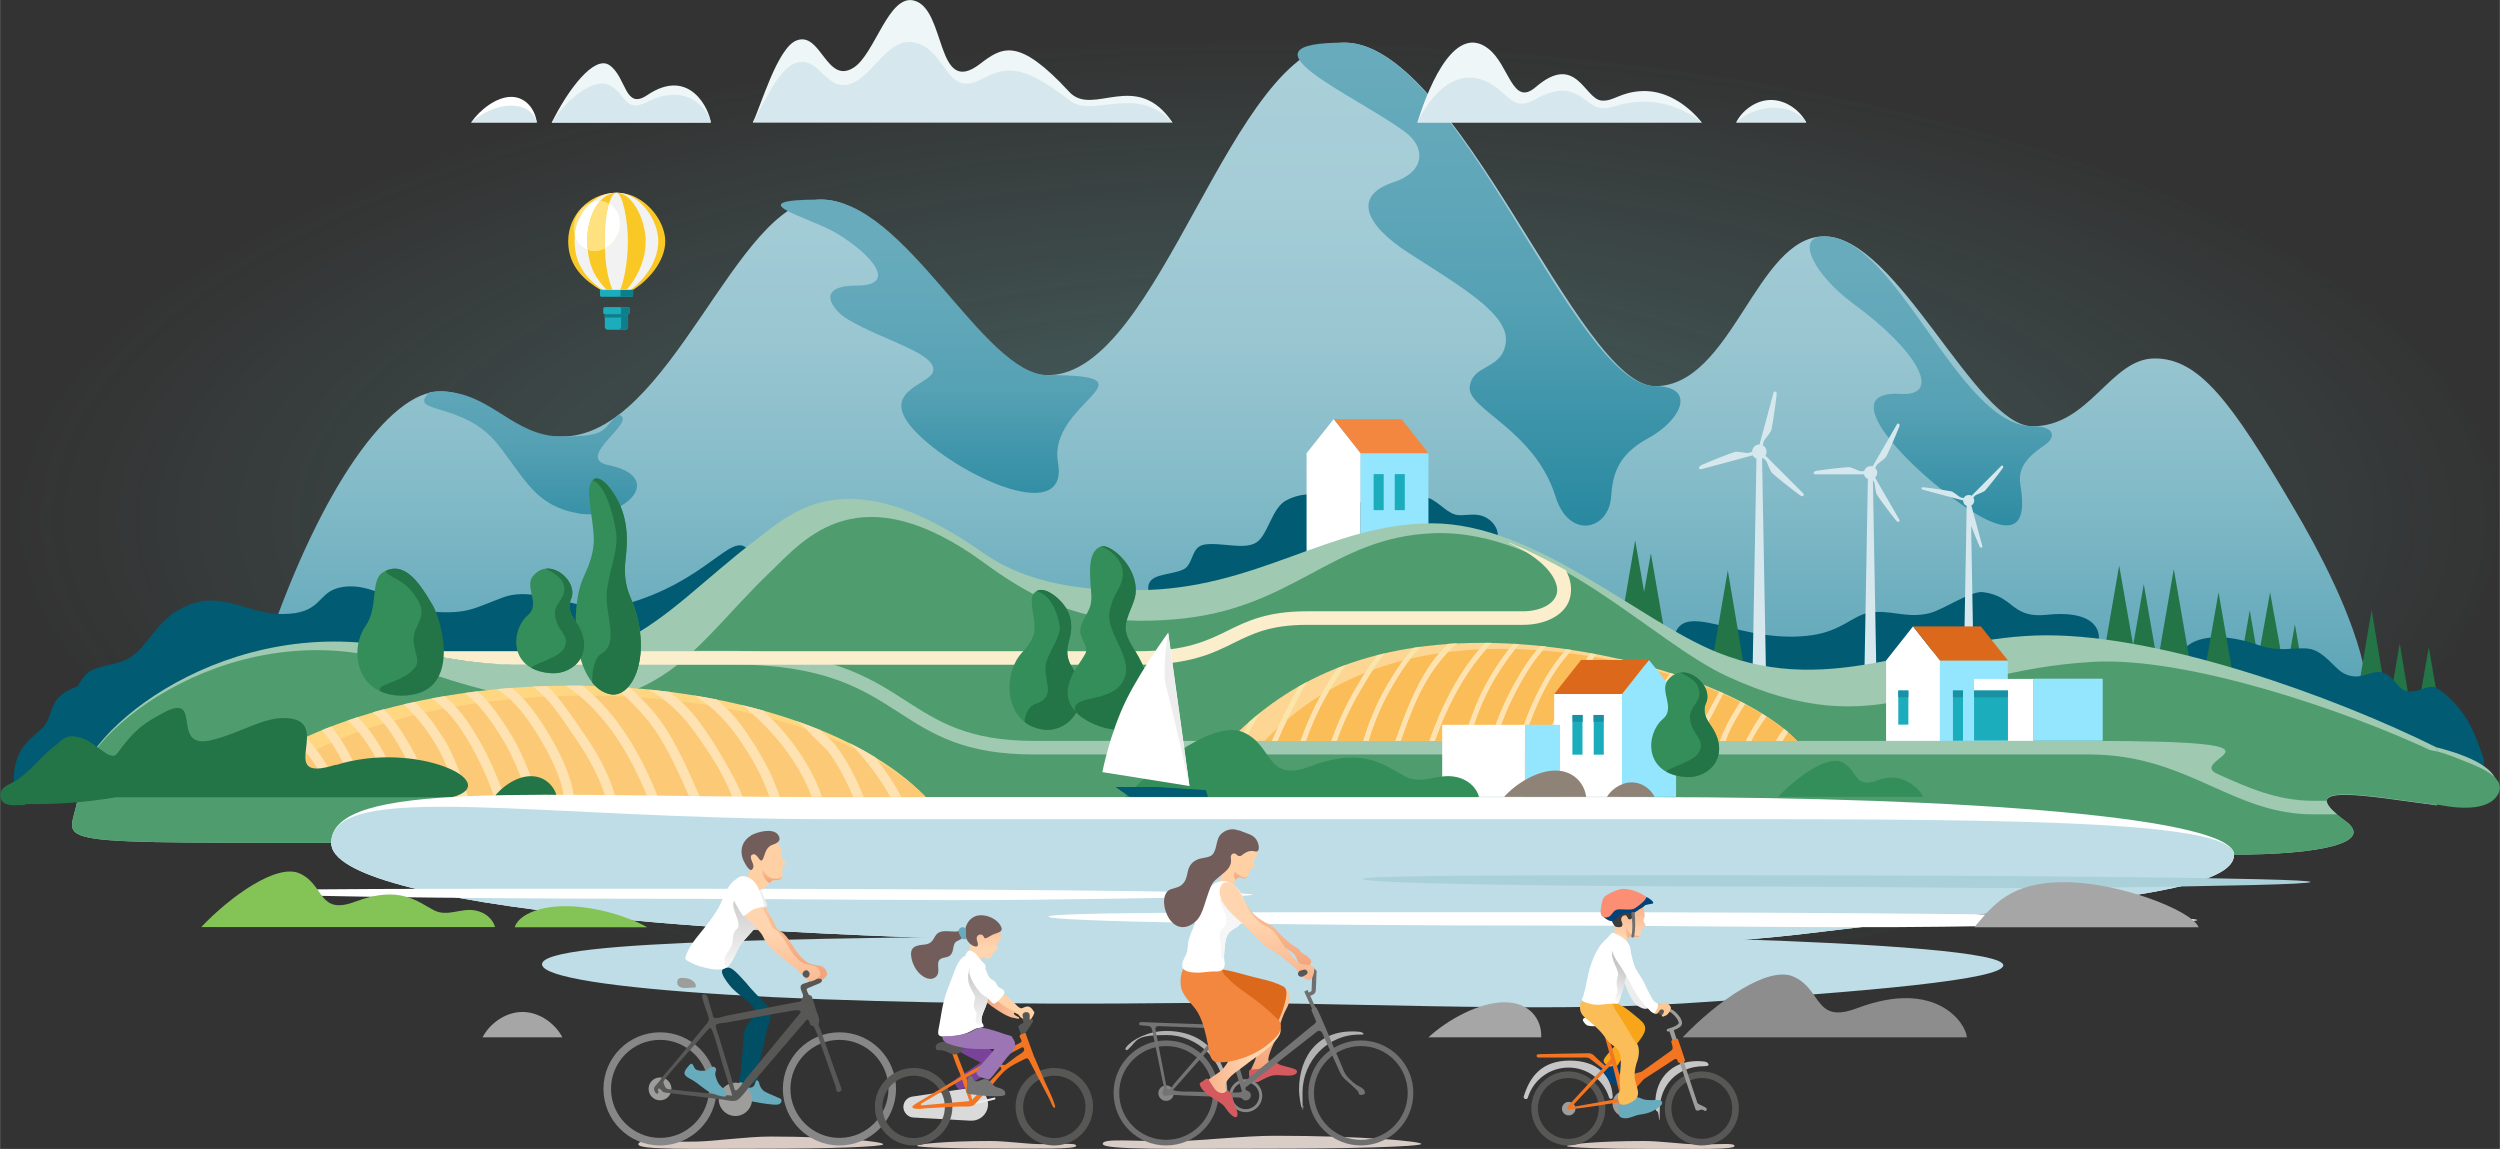 <?xml version="1.0" encoding="UTF-8"?>
<svg xmlns="http://www.w3.org/2000/svg" xmlns:xlink="http://www.w3.org/1999/xlink" id="a" width="455.2mm" height="209.2mm" viewBox="0 0 1290.2 593">
  <rect x="0" y="0" width="1290.2" height="593" fill="#333333" stroke="none"/>
  <defs>
    <linearGradient id="c" x1="677.3" y1="403" x2="677.3" y2="22" gradientUnits="userSpaceOnUse">
      <stop offset="0" stop-color="#4599ad"></stop>
      <stop offset=".2" stop-color="#67abbc"></stop>
      <stop offset=".4" stop-color="#84bbc8"></stop>
      <stop offset=".6" stop-color="#99c6d1"></stop>
      <stop offset=".8" stop-color="#a5cdd7"></stop>
      <stop offset="1" stop-color="#aad0d9"></stop>
    </linearGradient>
    <linearGradient id="d" x1="996.5" y1="285.8" x2="996.5" y2="136.7" gradientUnits="userSpaceOnUse">
      <stop offset="0" stop-color="#23869e"></stop>
      <stop offset="0" stop-color="#24879e"></stop>
      <stop offset=".3" stop-color="#4196ab"></stop>
      <stop offset=".5" stop-color="#56a1b4"></stop>
      <stop offset=".8" stop-color="#62a8ba"></stop>
      <stop offset="1" stop-color="#67abbc"></stop>
    </linearGradient>
    <linearGradient id="e" x1="775.1" y1="279.8" x2="775.1" y2="30.5" xlink:href="#d"></linearGradient>
    <linearGradient id="f" x1="492.5" y1="277.4" x2="492.5" y2="126" xlink:href="#d"></linearGradient>
    <linearGradient id="g" x1="273.9" y1="293.1" x2="273.9" y2="164" xlink:href="#d"></linearGradient>
    <linearGradient id="h" x1="403.3" y1="506.7" x2="403.3" y2="454.4" gradientUnits="userSpaceOnUse">
      <stop offset="0" stop-color="#f2a178"></stop>
      <stop offset="1" stop-color="#ffd0a4"></stop>
    </linearGradient>
    <linearGradient id="o" x1="372.6" y1="519.3" x2="372.6" y2="594.7" gradientUnits="userSpaceOnUse">
      <stop offset="0" stop-color="#fff"></stop>
      <stop offset="1" stop-color="#fff"></stop>
      <stop offset="1"></stop>
    </linearGradient>
    <linearGradient id="p" x1="383.4" y1="498.8" x2="383.4" y2="459.3" gradientUnits="userSpaceOnUse">
      <stop offset="0" stop-color="#f6f6f6"></stop>
      <stop offset="1" stop-color="#c6c6c6"></stop>
    </linearGradient>
    <linearGradient id="q" x1="400.9" y1="534.6" x2="400.9" y2="480.3" gradientUnits="userSpaceOnUse">
      <stop offset="0" stop-color="#f2a178"></stop>
      <stop offset="1" stop-color="#ffd5af"></stop>
    </linearGradient>
    <linearGradient id="r" x1="398.5" y1="455.8" x2="398.5" y2="446.4" xlink:href="#h"></linearGradient>
    <linearGradient id="s" x1="5548" y1="459" x2="5548" y2="483.3" gradientTransform="matrix(-1 0 0 1 6388.4 0)" xlink:href="#q"></linearGradient>
    <linearGradient id="t" x1="-10752.7" y1="514.2" x2="-10746.8" y2="498.1" gradientTransform="translate(11582.8)" gradientUnits="userSpaceOnUse">
      <stop offset="0" stop-color="#f6f6f6"></stop>
      <stop offset="1" stop-color="#c6c6c6"></stop>
    </linearGradient>
    <linearGradient id="u" x1="5543" y1="484.9" x2="5554.7" y2="478.2" gradientTransform="matrix(-1 0 0 1 6388.4 0)" gradientUnits="userSpaceOnUse">
      <stop offset="0" stop-color="#f2a178"></stop>
      <stop offset="1" stop-color="#ffd5af"></stop>
    </linearGradient>
    <linearGradient id="v" x1="646.2" y1="558.4" x2="646.2" y2="501" xlink:href="#h"></linearGradient>
    <linearGradient id="w" x1="610.3" y1="537.8" x2="645.8" y2="537.8" xlink:href="#q"></linearGradient>
    <linearGradient id="x" x1="640.3" y1="455.2" x2="640.3" y2="444.6" xlink:href="#h"></linearGradient>
    <linearGradient id="y" x1="626.4" y1="494.6" x2="636.1" y2="467.4" xlink:href="#t"></linearGradient>
    <linearGradient id="z" x1="659.6" y1="504" x2="659.6" y2="450.8" xlink:href="#h"></linearGradient>
    <linearGradient id="aa" x1="653.9" y1="525.7" x2="653.9" y2="475.1" xlink:href="#q"></linearGradient>
    <linearGradient id="ab" x1="508.8" y1="519.6" x2="532.8" y2="519.6" gradientUnits="userSpaceOnUse">
      <stop offset="0" stop-color="#f2a57e"></stop>
      <stop offset="1" stop-color="#ffd2a8"></stop>
    </linearGradient>
    <linearGradient id="ac" x1="506.9" y1="466.2" x2="508.1" y2="489.4" xlink:href="#q"></linearGradient>
    <linearGradient id="ad" x1="504.8" y1="529" x2="504.8" y2="499.6" xlink:href="#t"></linearGradient>
    <filter id="k" x="351.6" y="495.5" width="42" height="56.8" color-interpolation-filters="sRGB" filterUnits="userSpaceOnUse">
      <feFlood flood-color="#fff" result="bg"></feFlood>
      <feBlend in="SourceGraphic" in2="bg"></feBlend>
    </filter>
    <filter id="n" x="351.6" y="-8481.8" width="42" height="32766" color-interpolation-filters="sRGB" filterUnits="userSpaceOnUse">
      <feFlood flood-color="#fff" result="bg"></feFlood>
      <feBlend in="SourceGraphic" in2="bg"></feBlend>
    </filter>
    <mask id="l" x="351.6" y="-8481.8" width="42" height="32766" maskUnits="userSpaceOnUse"></mask>
    <mask id="i" x="351.6" y="495.5" width="42" height="56.8" maskUnits="userSpaceOnUse">
      <g style="filter:url(#k)">
        <g style="mask:url(#l)">
          <path d="M393.1 521.7c-.4-1.2-1.6-2.8-2.6-3.6-1.7-1.4-7.9-7.1-9.4-8.5-1.4-1.3-3.9-2.6-4.6-4.4-.6-1.5-.7-4.3-2.5-5.2-1.5-.7-3.4-.5-5.1-.6-4.6-.3-8.4-.6-12.6-2.6-1-.5-2.6-1.8-3.7-1.1-.9.7-1 4.5-1 5.5.2 4.2 3.5 7 6.5 9.5 6.3 5.3 13.7 11.5 21.6 14.1-1.2 2.6-5.5 4.1-7.4 6.3-2.6 3-4.6 6.4-7.1 9.4-1.4 1.8-6.2 4.9-6.2 7.2 0 1.3 2.4 3.2 3.4 3.8 1.7 1 3.3.8 5.1.4 1.8-.4 1.2-.6 2.3-2.1 1.1-1.4 2.7-2.3 4-3.4 2.5-2.2 4.9-5 7-7.7 2.4-3 6-4.5 8.5-7.3 1.2-1.3 2.6-2.9 3.5-4.4 1.1-2 1-3.3.3-5.4z" style="fill:url(#o);mix-blend-mode:multiply"></path>
        </g>
      </g>
    </mask>
    <radialGradient id="b" cx="633.3" cy="244.7" fx="633.3" fy="244.7" r="501.6" gradientTransform="matrix(1.3 0 0 .5 -165.3 145.8)" gradientUnits="userSpaceOnUse">
      <stop offset="0" stop-color="#79d9d6"></stop>
      <stop offset="1" stop-color="#79d9d6" stop-opacity="0"></stop>
    </radialGradient>
    <style>.bd{fill:#00427a}.bf{fill:#015b73}.bh{fill:#67abbc}.bi{fill:#f4873f}.bj{fill:#fbbd57}.bl{fill:#ededed}.bm,.bn{fill:#fff}.bo{fill:#fee2b2}.bp{fill:#f37521}.bu{fill:#ffd0a4}.bw{fill:#fae5aa}.bx{fill:#eff6f8}.bz{fill:#747475}.ca{fill:#9d9d9c}.cc{fill:#9fcab1}.cd{fill:#735d5a}.ce{fill:#8f8378}.cg{fill:#84c457}.ch{fill:#a6a6a6}.ci{fill:#bedde7}.cj{fill:#b2b2b2}.ck{fill:#db681b}.cl,.cm{fill:#d6e8ed}.cn{fill:#d55a5f}.co{fill:#d9cac4}.cr{fill:#c6c6c6}.ct,.cu{fill:#1cadbd}.cv{fill:#237446}.cw{fill:#348e59}.cx{fill:#1991a3}.cy{fill:#94e6ff}.cz{fill:#706f6f}.da{fill:#878787}.db{fill:#575756}.de{fill:#4f9d6f}.dh{fill:#fac825}.bn,.cm,.cu,.dh,.di,.dj,.dl{fill-rule:evenodd}.di{fill:#f2f2f2}.dj{fill:#0e7f8a}.dl{fill:#ffe180}</style>
  </defs>
  <path class="bf" d="M46.7 360c2.6-2.8 0-8-3.9-6.7-4.9 1.6-9.9 3.4-13.3 7.5-3.8 4.7-3.6 11.3-8.1 15.4-4 3.6-8 6.4-10.7 11.2-2.7 4.8-3.8 10.1-3.6 15.6.2 5.1 8.2 5.2 8 0v-2.6c1.4.9 3.3 1 4.8-.5 7-7 14.1-14.1 23.8-16.9 4.9-1.4 2.8-9.2-2.1-7.7-.3 0-.5.2-.8.2-.4-5.8 1.7-11.4 5.8-15.6zM1280.3 387.3c-1.3-3.7-2.6-7.4-4.4-11-3.6-7.4-8.6-14.1-16.3-19.9-5.2-4-13.8 1.9-8.6 5.8.9.7 1.7 1.4 2.5 2.1-2.7.7-4.8 2.4-3.9 4.8 3.1 8 6.3 16.3 13.3 23.3 3.6 3.5 13.1 9.6 18.3 3.6 2.1-2.5-.1-6.2-.9-8.6z"></path>
  <path class="cc" d="M1254.7 385c-6.1-1.5-8.8 6.2-2.6 7.7 6 1.5 29.1 7.2 26.1 14.5-2.1 4.9 7.5 7 9.6 2.1 5.9-13.9-20.9-21.3-33-24.3z"></path>
  <ellipse cx="647.8" cy="268.5" rx="640.7" ry="246.7" style="fill:url(#b);opacity:.3"></ellipse>
  <path d="M941.4 122c-35 0-47.5 77.3-87.2 77.3S752.3 22 693.8 22s-94.9 171.6-152.9 171.6S467.6 103 423.6 103 346 225.3 290 225.3 253.4 202 227.1 202s-61.5 50.5-88.5 128.7c-19.1 55.2 16 72.3 70 72.3s741.1-2.5 883.6-2.5 134.6-19.1 128.8-51.3c-5.5-30.7-25.5-67.2-37-86.7-32.8-56-49.2-77.5-72-77.5s-33.5 35-63 35-69.8-98-107.5-98z" style="fill:url(#c)"></path>
  <path d="M941.4 122c-15.6 0-4.7 20.3 15.4 35 32.8 24 46 47.6 24.1 46.3-33-2-.4 33.7 27.3 54.1 31.7 23.4 38.2 14.3 34.5-7.3-1.9-11.1 7.7-16.8 13.1-20.8 5.2-3.8 4.8-9.3-6.9-9.3-38.3 0-69.8-98-107.5-98z" style="fill:url(#d)"></path>
  <path class="bf" d="M1083.2 330c-.8 10-31.5 6.6-54.3 9.9-17.3 2.5-64 17.2-88 15.6-49.2-3.2-79.9-20.1-76.1-29.2 6.5-15.7 35.4 6.7 70.6 1.5 14.8-2.2 20.7-9.8 28.4-11.4 11.2-2.3 20.2 3.2 32.3 0 6.9-1.8 21-11.5 27.2-10.8 16.4 2 14.5 13.7 33.1 11.7 21.7-2.3 27.4 5.8 26.8 12.7z"></path>
  <path class="cm" d="M878 240.1c5-2.3 15.7-6.4 17.2-6.8 1.4-.4 4.8.4 6.9.5l2.2-.6v-.1c0-2.1 1.7-3.7 3.7-3.7h.1l7.2-26.7c.1-.4.6-.7 1-.6.5.1.7.7.6 1.5-.5 5.5-2.3 16.8-2.7 18.3-.4 1.4-2.7 3.9-3.9 5.7l-.6 2.2c1.2.6 2 1.9 2 3.3s-.2 1.4-.6 2l19.6 19.6c.3.3.3.8 0 1.2-.3.3-.9.3-1.6-.2-4.5-3.2-13.4-10.4-14.5-11.5-1-1-2.1-4.3-3-6.2l-1.6-1.6-.6.3 2.2 120.9h-7.3l2.2-120.9c-.8-.3-1.5-.9-1.9-1.7l-26.7 7.2c-.4.1-.9-.1-1-.6-.1-.5.2-.9 1-1.3zM937.4 243c4.9-.8 15.3-1.9 16.7-1.9s4.1 1.5 5.9 2.1h2.1c.3-1.5 1.7-2.6 3.3-2.6s.7 0 1 .2L979 219c.2-.4.7-.5 1-.3.4.2.4.7.2 1.5-1.8 4.7-6 14.2-6.7 15.4-.7 1.2-3.3 2.8-4.7 4.1l-1.1 1.8c.7.6 1.1 1.5 1.1 2.5s-.4 1.8-1.1 2.5l12.6 21.8c.2.4 0 .8-.3 1-.4.2-.9 0-1.4-.6-3.2-3.9-9.3-12.2-10-13.5-.7-1.2-.8-4.3-1.2-6.1l-.8-1.3 2 112.2H962l2-112.8c-1-.4-1.8-1.3-2-2.4h-25.2c-.4 0-.8-.3-.8-.8s.4-.7 1.2-.9zM991.5 252c0-.4.5-.5 1.2-.5 4.3.4 13.2 1.8 14.4 2.1 1.1.3 3.1 2.1 4.5 3l1.8.5c.5-.9 1.4-1.6 2.6-1.6s1.1.2 1.5.4l15.3-15.4c.3-.3.7-.3.9 0 .3.3.2.7-.2 1.3-2.5 3.5-8.1 10.5-9 11.4-.8.8-3.4 1.6-4.8 2.3l-1.3 1.3c.3.4.5 1 .5 1.5 0 1.1-.6 2.1-1.5 2.6l5.7 21c0 .3-.1.7-.5.8-.4 0-.7-.2-1-.8-1.2-2.7-3.1-7.4-4.3-10.5l1.6 91.4h-5.7l1.8-101.7c-1.1-.4-1.8-1.5-1.8-2.7v-.1l-21-5.6c-.3 0-.6-.4-.5-.8z"></path>
  <path class="cv" d="m1224 314.8-8.8 52.3h17.5l-8.7-52.3zM1161.1 315l-8.1 46.2h16.1l-8-46.2z"></path>
  <path class="cv" d="m1238.5 332-8.8 52.3h17.5l-8.7-52.3z"></path>
  <path class="cv" d="M1257.8 359v21.3h-12.4l8.1-46.3 4.3 25zM1171.6 305.7l-10.5 58.2h21l-10.5-58.2z"></path>
  <path class="cv" d="m1184.4 322.2-8.1 46.2h16.1l-8-46.2zM843.9 278.9l-7.3 42.7h14.7l-7.4-42.7z"></path>
  <path class="cv" d="m852 285.6-8.1 46.2H860l-8-46.2zM1093.7 291.9l-8 46.2h16.1l-8.1-46.2z"></path>
  <path class="cv" d="m1106.4 301.4-8 46.2h16l-8-46.2z"></path>
  <path class="bf" d="M1257.8 354.9v33.3c-9.2-.4-25.6-7.1-52.6-17.5-31.6-12.2-83.3-19.9-79.9-32.1 2.2-8 16.4-14.1 40.5-5.6 10.7 3.8 18.5.9 25.6 1.8 7.6.9 13.1 9.7 17.5 12.3 8.9 5.4 14.8-1.8 20.7 0 5.7 1.7 7.5 7.8 11.5 9.3 6 2.2 11.4-3.5 16.7-1.4z"></path>
  <path class="cv" d="m891.7 294.4-7.9 46.2h15.7l-7.8-46.2zM1121.9 293.7l-8 46.2h16l-8-46.2zM1145 305.7l-8.1 46.2h16.1l-8-46.2z"></path>
  <path d="M854.2 199.3C811.9 199.3 752.3 22 693.8 22s4.5 26.5 31.2 46c11.2 8.2 10.3 20.8-5.7 26-20.8 6.8-15.7 21.5 7.9 36.7 27 17.4 52 31.7 49.9 46.3-2 14.3-17.6 10.7-18.6 23-.9 11.3 33.6 22 44.3 56.3 7 22.4 27.5 17.4 28.7 0 .8-11.2 3.2-21.4 18.9-30 18.2-9.9 24.9-27 3.7-27z" style="fill:url(#e)"></path>
  <path class="bf" d="M773 277.6c-2 7.8-23.9-.8-51.7 2.3-27.4 3-43.9 14.9-68 21.1-27.7 7.1-59.9 11-60.7 3.4-.8-8.7 10.4-7.1 17.9-10.4 5.6-2.5 3.9-11.6 10.9-12.9 8.2-1.5 20.9 3 27.1-1.2 5.9-3.9 7.9-17.7 15.2-21.6 13.9-7.4 24.7.6 33.5.9 14.4.4 25.9-5.6 37.8-2.9 6.8 1.5 10.6 7.8 16.1 9.3 3.7 1 8.6-.8 13.3.5 5.7 1.6 9.5 7.2 8.4 11.6z"></path>
  <path class="bm" d="M702.2 287.1h-27.9v-53.2l14-17.6 13.9 17.6v53.2z"></path>
  <path class="cy" d="M702.2 233.9h35v53.2h-35z"></path>
  <path class="bi" d="M688.3 216.3h35l13.9 17.6h-35l-13.9-17.6z"></path>
  <path class="ct" d="M708.9 244.7h5.2v18.6h-5.2zM719.8 244.7h5.2v18.6h-5.2z"></path>
  <path class="bf" d="M300.8 351.5c-37.7 9.6-88.6 1.8-121.7 1.8-71.9 0-131.7 51-140.2 43.6v-40.2c1.3-3.1 3-6 5.3-8.5 4.5-5 16.3-4.6 22.8-8.8 9.6-6.2 13.5-18.2 25.4-24.8 20.9-11.7 33.4 2.3 53.3 2.3s17.9-10.3 28.3-13.3c17.3-5 34 11 48.5 12.1 18.8 1.3 21.4-1.5 36.9-7.3 18.7-7 40.2 9.6 62.3 3.7 43-11.6 55.6-38 64.1-28.7 7.4 8.2-36.4 55.9-84.9 68.2z"></path>
  <path class="cc" d="M1210.4 423.7c15.7 11.4-13.7 17.4-57.4 17.4-181.3 0-815.6-6.1-982.1-6.1s-130.5.5-130.5-28 77.1-93 169.3-71.6c107.3 24.8 126.7-16 180.7-57 18.5-14.1 47-42.3 116.9 6.9 28.1 19.8 64.3 19.3 79.1 19.3 62.1 0 99.6-34.5 152.7-34.5s106.8 50.4 147.2 66.6c60.6 24.4 109.8-8.8 170.1-8.8s148.1 31.5 201.4 58v29.8c-34.1-4.4-76.2-12.8-47.4 8.1z"></path>
  <path d="M540.9 193.6c-33.7 0-73.3-90.6-117.3-90.6s-6.1 9 7.8 17.2c18 10.7 32.6 27.2 10.7 27.2s-12.6 12.6-4.8 17.3c18.3 11 46.6 17.7 44.2 27.1-1.8 7.2-31 10.2-6.8 33.2 23.5 22.4 77 45.8 71.3 13.6-5.5-30.7 53.1-45-4.9-45z" style="fill:url(#f)"></path>
  <path d="M298.6 265c-22.2-3.8-27.4-17.5-41.6-35.5-17.9-22.8-47.7-15.5-35.2-27.1 1.7-.2 3.5-.4 5.2-.4 26.3 0 37.4 23.3 62.9 23.3s20.2-4.3 29.3-11.3c10.9 3.1-23.4 22.2-5.4 26 31.2 6.5 7.3 28.8-15.3 25z" style="fill:url(#g)"></path>
  <path class="bm" d="M712.7 427.1c0 .8-32.2 1.4-79.3 1.9-37.6.4-86.3-.3-124.8-.3-86.7 0-157-1.1-157-2.5s70.6-1.2 157.3-1.2 203.8.8 203.8 2.2z"></path>
  <path class="de" d="M1210.4 423.7c15.7 11.4-13.7 17.4-57.4 17.4-181.3 0-815.6-6.1-982.1-6.1s-130.5.5-130.5-28 82.9-95.1 171.9-62.8c122.8 44.6 136.5-2.5 185.7-49.5 16.8-16 45.3-51.8 110.6-3.7 38 28 65.3 31.2 97.1 28.7 61.9-4.9 81.1-42.5 134.1-44.5 60.6-2.2 112.3 55.9 151.9 74 79.6 36.5 105.7-2.8 188.4-7.6 48.1-2.8 130.5 24.7 177.6 47.2 0 0 .1.1.1.2v26.3c0 .1-.1.2-.2.2-34-4.4-75.9-12.8-47.2 8.1z"></path>
  <path style="fill:none" d="M436.5 376.5h68.4l-26.2-21.4-16 42.8-26.2-21.4z"></path>
  <path class="cc" d="M1206.1 420.3h-12.3c-20 0-35.6-7-52.1-14.4-18.1-8.1-36.8-16.5-63.4-16.5H533.5c-36 0-52.5-10.6-69.8-21.8-18.8-12.1-38.3-24.7-86.9-24.7H303v-7h73.8c50.6 0 71.9 13.7 90.7 25.8 16.5 10.6 32 20.7 66 20.7h544.8c117 0 48.3 9.1 66.2 17.1 15.8 7.1 30.8 13.8 49.3 13.8h7c0 1.6 1.6 3.9 5.3 7z"></path>
  <path d="M807.8 294.1c-9.8-5.3-19.4-10.1-28.9-14.1v.3c19.9 9.1 25.8 19.9 24.6 25.8-1.2 5.6-8.4 9.4-17.6 9.4H674.4c-20.5 0-30.9 5.1-40.8 10-10.6 5.2-21.5 10.6-46.2 10.6H212.6c20.7 4.6 38 6.8 52.9 7h322c26.3 0 38-5.7 49.3-11.3 9.7-4.8 18.9-9.3 37.7-9.3H786c12.7 0 22.9-5.9 24.5-15 .7-3.8.3-8.3-2.5-13.4z" style="fill:#faeecd"></path>
  <path class="cw" d="M553.1 344.1c-2.6-4.1-2.8-8.3-1.6-12.5 2.1-7.4 2.6-14.8-5-22.2-3.9-3.8-10.3-7.5-13.4-2.5-1.9 3.2.9 11.4.8 17.4 0 5.4-4.1 9.9-6.8 12.9-9.6 10.8-9.3 35.9 10.9 39.3 13.1 2.2 27.5-13.3 15.1-32.5z"></path>
  <path class="cv" d="M553.1 344.1c-2.6-4.1-2.8-8.3-1.6-12.5 2.1-7.4 2.6-14.8-5-22.2-3.2-3.2-8.3-6.3-11.6-4.3 6.5 1.5 10.4 9.4 11.9 17.2 1.1 5.7-4.5 12.3-6.7 19.1-2.8 8.5 6.2 18-5.5 21.8-3.6 1.2-5.6 5.2-5.8 9.5 2.4 1.9 5.5 3.2 9.2 3.8 13.1 2.2 27.5-13.3 15.1-32.5z"></path>
  <path class="cw" d="M586 306.5c1.6-14-13.2-26.1-17.7-24.5-6.2 2.2-6.1 10.8-5.5 19.6.3 4.5 1.1 8.5-.7 12.7-1.6 3.8-4.6 7.1-4.6 11.5 0 4 4.5 8 2.6 11.6-1.6 3.1-5.2 7.6-6.8 11-2.9 6.2-3.8 13.1 1.7 18.8 10.3 10.7 36.8 15.4 39.2-2.4 1.3-9.9-3.1-20.1-8.3-28.8-2.5-4.1-5.3-8.4-4.9-13.2.5-5.4 4.5-11.3 5.1-16.4z"></path>
  <path class="cv" d="M585.8 336.1c-2.5-4.1-5.3-8.4-4.9-13.2.5-5.4 4.5-11.3 5.1-16.4 1.6-14-13.1-25.9-17.6-24.5 3.9 1.5 14.5 8.1 10 19.4-1.7 4.2-4.3 6.7-5.8 14.5-2 10.5 12.3 23.3 7.6 34.4-5.7 13.5-27.7 7.3-25.3 17 10.3 10.7 36.8 15.4 39.2-2.4 1.3-9.9-3.1-20.1-8.3-28.8z"></path>
  <path d="M477.7 411.3c-32.5-33.9-102.2-57.4-182.9-57.4s-150.4 23.5-182.9 57.4h365.8z" style="fill:#ffd780"></path>
  <path class="cw" d="M223 312c-6.6-11.4-14.8-23.4-25.7-16.4-6.2 4-2.1 18-8.6 27.4-9 12.9-4.5 36.1 18.7 36.1s21.2-37.4 15.7-47z"></path>
  <path class="cv" d="M223 312c-6.3-10.9-14-22.3-24.1-17.3v.1c2.5 4 9.4 3.5 15.8 13.5 2.8 4.4 4.3 7.6.5 15-5.1 9.5 2.7 16-.9 21-5.8 8.1-21.3 8.7-17.9 12.5 3 1.4 6.7 2.2 11 2.2 30.9 0 21.2-37.4 15.7-47z"></path>
  <path d="M477.7 411.3c-31.1-30.9-97.9-52.3-175.3-52.3s-144.1 21.4-175.3 52.3h350.6z" style="fill:#fcca76"></path>
  <path class="bx" d="M878.3 63.2c-5.3-6.6-16.4-16.7-30.7-16.2-11.7.5-14.8 5.5-21.1 4.9-8.8-.8-13-25-34-6.9-12 10.3-13.5-11.3-24.3-19.8-16.5-13-29.9 16.1-36.7 38h146.8z"></path>
  <path class="cl" d="M878.3 63.2c-5.3-4.3-16.4-11-30.7-10.7-11.7.3-14.8 3.6-21.1 3.3-8.8-.5-13-16.5-34-4.6-12 6.8-13.5-3-24.3-8.6-16.5-8.6-29.9 6.1-36.7 20.6h146.8z"></path>
  <path class="bx" d="M605.1 63.2c-18.8-27.8-41.1-2.5-53.3-15.8-26.3-28.5-34.6-23.2-46.2-14.3C482.8 50.5 488.4 4.6 471.7.3c-13.1-3.4-20.1 27.3-31 34.5-14.2 9.3-17-18.9-29.7-13.9-9.8 3.8-18.4 33.9-22.5 42.3h216.7zM366.8 63.2c-.7-6.6-10.9-28.9-32.8-14.1-11.7 7.9-10.6-9.1-19.4-15.4-7.8-5.6-21.5 12.5-29.9 29.6h82z"></path>
  <path class="cl" d="M605.1 63.2C586.3 43 564 61.4 551.8 51.7c-26.3-20.7-34.4-16.3-46.2-10.4-17.7 8.9-17.2-16.2-33.9-19.4-13.1-2.5-20.1 15.3-31 20.6-14.2 6.8-17-13.7-29.7-10.1-9.8 2.8-18.4 24.6-22.5 30.7h216.7zM366.8 63.2c-.7-4.9-10.9-21.6-32.8-10.6-11.7 5.9-10.6-3.9-19.4-8.6-7.8-4.2-21.5 6.4-29.9 19.2h82z"></path>
  <path class="bm" d="M277 63.2c-.8-6.5-5.5-13.2-13.2-13.2s-16.2 6.7-20.7 13.2H277z"></path>
  <path class="cl" d="M277 63.2c-.8-4.3-5.5-8.7-13.2-8.7s-16.2 4.4-20.7 8.7H277z"></path>
  <path class="bx" d="M932.2 63.2c-2.9-5.7-10-11.6-18.2-11.6s-15.1 5.8-18 11.6h36.1z"></path>
  <path class="cl" d="M932.2 63.2c-2.2-3.8-8.6-7.6-16.8-7.6s-15.8 3.9-19.3 7.6h36.1z"></path>
  <path class="bo" d="M383.2 411.3h-5.3c-4.3-11.5-11.8-22.7-18.6-32.4-6.7-9.5-14.7-17.5-24.6-23 3.7.4 7.3.8 10.9 1.2 6.1 4.6 11.4 10.2 16.1 16.6 4.7 6.4 8.8 13.2 12.7 20 3.3 5.7 6.5 11.4 8.8 17.5zM402.4 411.3h-5.3c-3.7-10.6-8.9-19.9-15.3-29.3-6.2-9.1-14.1-17.6-23.8-23.1 4 .6 7.9 1.4 11.8 2.1 5.4 4.4 10.2 9.6 14.1 15.2 7.8 11.3 14.3 22.2 18.5 35.1zM424.2 411.3h-5.3c-7-18.8-20.5-34.9-36-47.4 3.7.9 7.3 1.8 10.9 2.8 13.3 12.4 24.4 27.4 30.4 44.6zM445.7 411.3h-5.4c-3.2-7.6-7-15.1-11.7-21.8-3-4.3-7.5-7.4-10.9-11.4-1.9-2.3-4.2-4.1-6.5-5.9 4.2 1.5 8.2 3 12.1 4.6 2.9 2.9 6.1 5.5 8.6 8.8 5.8 7.8 10.2 16.8 13.8 25.8zM465.1 411.3h-5.6c-2.8-5.2-6.2-10.1-9.9-15-3.5-4.6-7.1-9.1-11.4-12.9 4.7 2.3 9.2 4.8 13.4 7.4.5.6.9 1.1 1.3 1.7 4.6 6 8.8 12.1 12.2 18.8zM339.5 411.3h-5.4c-9.1-22.3-21.8-43.7-42-57.4h8.5c18.3 14.6 30.1 35.6 38.9 57.3zM317.6 411.3h-5.2c-3.3-11-9.1-21-15.6-30.5-6.2-9-12.7-19.8-21.8-26.4 2.4-.1 4.9-.2 7.4-.3 7 6.6 12.4 15.2 17.7 22.8 7.5 10.6 14 21.9 17.5 34.4zM296 411.3h-5c-1.4-10.5-7.2-21.4-12.3-30-5.7-9.6-12.7-19.6-22.3-25.6 2.5-.2 5.1-.5 7.7-.7 7.8 6.4 13.9 15.2 19 23.7 5.5 9.3 11.7 21.2 13 32.5zM260.3 411.3H255c-3.4-9.8-7.7-19.2-12.9-28.2-5.1-8.7-11.1-16.9-19.4-22.6 2.2-.4 4.4-.8 6.7-1.2 6.6 5.5 11.8 12.5 16.2 19.9 6.1 10.1 10.9 21 14.7 32.1zM241.5 411.3h-5.3c-3.2-9.4-6.2-18.7-11.4-27.2-4.7-7.7-10-14.5-16.5-20.5 1.9-.5 3.9-.9 5.9-1.3 5.8 5.8 10.6 12.2 15 19.3 5.7 9.3 8.8 19.5 12.4 29.8zM223.2 411.3H218c-2.6-7.9-5.9-15.4-10-22.7-4.1-7.1-8.9-15.8-15.8-20.9 1.9-.6 3.8-1.1 5.8-1.6 5.5 5.1 9.6 11.9 13.3 18.2 5 8.5 9 17.6 11.9 26.9zM207.8 411.3h-5.3c-4.9-14.2-12.1-29.3-23.1-39.4 1.7-.6 3.5-1.2 5.2-1.8 11 11.1 18.2 26.4 23.1 41.2zM190.7 411.3h-5.4c-5.2-11.7-10.8-24.7-19.2-34.4 1.6-.7 3.2-1.3 4.9-1.9 8.6 10.6 14.3 24.2 19.7 36.4zM175.6 411.3h-5.2c-3.4-10.8-9.4-20.5-17.5-28.5 1.6-.8 3.2-1.5 4.8-2.3 8.4 8.6 14.6 19.2 17.9 30.8zM157.5 411.3h-5.3c-2.7-8-5.8-15.8-10.9-22.4 1.4-.8 2.9-1.7 4.4-2.5 5.6 7.3 8.8 16 11.8 24.8zM277.9 411.3h-5.3c-3.9-10.3-7.7-21-13.5-30.2-5.3-8.4-11.2-17.5-19.5-23.4l6.9-.9c6.4 5.7 11.3 13.1 15.9 20.2 6.8 10.4 11 22.6 15.5 34.3zM361.1 411.3h-5.4c-4.4-10.2-9-20.4-14.7-29.9-6.2-10.5-14.8-18.9-23.8-26.9 2.7.1 5.3.3 8 .5 7.2 6.7 14 13.8 19.2 22.3 6.6 10.7 11.7 22.4 16.7 33.9z"></path>
  <path class="cw" d="M325.2 308c-2.7-6.3-3.2-12.8-2.4-19.2 1.4-11.4 1.2-22.9-6.2-34.3-3.8-5.9-9.9-11.6-12.2-3.8-1.5 4.9 1.7 17.6 2 26.8.3 8.3-3 15.3-5.1 20-7.8 16.6-5.6 55.5 12.9 60.6 12 3.4 23.7-20.5 11.1-50.1z"></path>
  <path class="cv" d="M325.2 308c-2.7-6.3-3.2-12.8-2.4-19.2 1.4-11.4 1.2-22.9-6.2-34.3-3.2-4.9-7.9-9.7-10.8-6.6 6 2.3 10.1 14.5 12.1 26.5 1.4 8.7-3.1 19-4.6 29.5-1.8 13.1 7 27.8-3.2 33.7-3.1 1.8-4.6 8-4.5 14.7 2.3 2.9 5.2 5 8.6 5.9 12 3.4 23.7-20.5 11-50.1zM173.2 394.7c-32.8 10.4.8-23.9-26.7-24.1-11.3-.1-22.8 7.9-37.4 11.4-22.1 5.3-3.4-26-25.4-13.8-9.5 5.2-14 8-23.3 20.7-3.8 5.1-12.4-8-20.8-8.5-.4-.2-.9-.3-1.4-.4-3.6-.3-6.4 1.5-8.7 4-7.8 5.5-13.3 13.7-21.3 18.9-3.2 2-8.5 3.2-8.1 8 .4 4.6 5.2 4.9 9.1 4.7h1.9c.4 0 .7 0 1.1-.1.5 0 1-.3 1.3-.5 15.5.3 31-.9 46.2-3.5h173.5c27.5-7.3-18.7-29.7-60-16.6zM287.4 411.3c-1.2-5.3-6-10.7-13.4-10.7s-15 5.4-19 10.7h32.4z"></path>
  <path class="cw" d="M296.6 320c-2.6-3.5-3.5-7.3-2-10.6 4.4-9.3-11.2-22.8-19.7-11.9-4.4 5.6 4.2 14.4-2.5 20-8.9 7.5-10.2 28.4 11.9 30 12 .9 24.2-11.2 12.2-27.5z"></path>
  <path class="cv" d="M296.6 320c-2.6-3.5-3.5-7.3-2-10.6 3.4-7.1-5.1-16.8-13.1-15.9 3.1 1.6 7.6 3.9 9 7.3 3.1 7.4-4.2 9.6-4.1 15.7.2 9.1 8 10.7 4.9 17.7-2.4 5.3-14.9 7.9-17.2 10.4 2.6 1.5 6 2.5 10.2 2.8 12 .9 24.2-11.2 12.2-27.5z"></path>
  <path d="M927.5 382.4c-26-27.2-98.1-50.6-162.8-50.6s-104.3 23.4-130.3 50.6h293.1z" style="fill:#fdd694"></path>
  <path class="bj" d="M927.5 382.4c-24.4-25.5-92-47.5-152.7-47.5s-97.8 22-122.2 47.5h274.9z"></path>
  <path class="bw" d="M752 332.1c-6.9 5.7-12.3 13.3-15.9 19.3-5.7 9.7-9.5 20.4-13.2 30.9h-2.7c6.1-17.2 13.6-37.4 27.1-50 1.5-.1 3.1-.2 4.7-.3zM733.3 333.8c-5.5 5.3-10 12.3-14.2 19.3-5.5 9.2-9.8 19-12.8 29.3h-2.7c3.4-11.5 8.2-22.4 14.6-32.6 3.1-5.1 6.8-10.6 11.2-15.4l3.9-.6zM714.7 337.2c-4.9 5.9-9 12.9-12.2 18.4l-.6 1c-4.8 8.2-8.8 16.8-12 25.8h-2.7c3.3-9.4 7.5-18.5 12.6-27.2l.4-.7c2.9-5 6.4-10.9 10.5-16.3 1.3-.3 2.6-.7 4-1zM694.5 343.2c-8.8 12.3-15.7 25.4-20.6 39.2h-2.7c4.6-13.2 11-25.9 19.1-37.6 1.4-.5 2.8-1.1 4.2-1.6zM650.6 367.6c-3 4.8-5.7 9.7-8.1 14.8h-2.8c1.5-3.3 3.2-6.6 5-9.8 1.9-1.7 3.9-3.3 5.9-4.9zM674.5 352c-5.4 9.6-10.8 19.8-15.3 30.4h-2.8c4.2-10 9.1-19.5 13.9-28.1 1.4-.8 2.8-1.5 4.2-2.3zM769.8 331.9c-12.4 13.2-21.9 29.6-29.3 50.5h-2.8c7.3-20.9 16.5-37.2 28.7-50.6h3.4zM784 332.5c-6.6 7.9-12.2 16.4-16.6 25.2-4.1 8.2-7 16.8-9.4 24.7h-2.7c2.9-9.4 6.4-19.5 11.5-29 4-7.4 8.7-14.4 14.2-21.1 1 0 2 .1 3.1.2zM798 333.7c-6.6 6.8-11.6 15.2-15.6 23-4.3 8.2-7.8 16.8-10.5 25.7h-2.7c3.1-10.6 7.4-20.7 12.8-30.2 3.4-6.1 7.6-12.9 13-18.8l3 .3zM811.2 335.5c-5.8 6-11 13.8-15.7 23.5-2.5 5.1-4.7 10.6-7.2 17.4-.2.4-.5 1.2-.9 2.3-.4 1-1 2.4-1.5 3.7h-2.4c0-.1.1-.3.2-.4 2.3-6.8 5.1-14.8 8.9-22.5 4.7-9.9 9.9-17.9 15.8-24.4 1 .1 1.9.3 2.9.4zM823.8 337.7c-4.5 5.7-8.2 12.4-11.8 20.7-1.1 2.6-2.6 5.2-3.9 7.7-1.6 2.9-3.2 5.9-4.5 9-.9 2.2-1.6 4.6-2.3 7.3h-2.7c.7-2.9 1.5-5.5 2.4-7.9 1.3-3.4 3.1-6.6 4.8-9.8 1.6-2.9 3.2-5.9 4.5-9 2.9-6.9 6.4-13 10.7-18.5 1 .2 1.9.4 2.9.5zM837.7 340.6c-5 6.4-9.4 13.2-12.9 20.2-2.4 4.8-4.6 9.8-6.7 14.7-.9 2.3-1.9 4.5-2.8 6.8h-2.8c2.7-7 5.8-13.7 8.3-18.9 3.9-8.2 8.7-16 14.4-23.4.9.2 1.7.4 2.6.6zM852.7 344.5c-8.6 11.2-16.9 23.8-20.8 37.9h-2.8c3.9-14 12-26.8 21-38.6.9.2 1.7.5 2.6.7zM864.4 348.1c-3.3 4.7-6.2 9.9-8.7 14.3l-1.1 2c-3.5 6.2-6.3 12.1-8.4 17.9h-2.7c2.4-6.5 5.5-13.1 9.5-20l1-1.8c2.5-4.3 5.1-8.9 8.1-13.2.8.3 1.6.5 2.4.8zM878.4 353.2c-.6 1.2-1.2 2.4-1.8 3.5-.9 1.8-1.9 3.7-2.9 5.4-1.2 1.9-2.4 3.8-3.7 5.7-3.1 4.7-6.3 9.5-8.2 14.6h-2.7c1.9-5.5 5.2-10.6 8.9-16.2 2.3-3.5 4.3-7.1 6.2-10.6.6-1.1 1.2-2.2 1.9-3.4l2.4.9zM889.4 357.8c-1.1 2-2.1 4-3.1 5.9-.8 1.5-1.5 3-2.2 4.3-2.4 4.3-5 9.2-7.2 14.4h-2.7c2.7-6.6 6.2-12.9 9.6-18.9.6-1.1 1.2-2.3 1.9-3.4.6-1.1 1.1-2.2 1.7-3.2l2.1.9zM900.6 363.3c-.4.7-.9 1.4-1.3 2l-.9 1.4c-3.7 5.9-6.3 10.9-7.9 15.7h-2.8c1.5-4.6 3.9-9.5 7.3-15.1l.9-1.4c.7-1.2 1.5-2.5 2.4-3.8.8.4 1.6.8 2.3 1.2zM911.6 369.7l-.6.9v.2c-2.3 3.1-5.2 7.4-7.2 11.7h-2.7c1.6-3.6 3.9-7.2 5.8-10.3l.2-.3c.7-1.2 1.5-2.3 2.3-3.5.7.4 1.5.9 2.2 1.4zM922.8 377.9c-1 1.5-2 2.9-2.9 4.5h-3.3c.8-1.6 1.8-3 2.8-4.4.4-.6.9-1.2 1.3-1.8.7.6 1.4 1.1 2.1 1.7z"></path>
  <g>
    <path class="bo" d="M747.2 336.6c-4.7 4.9-8.4 10.3-11.1 14.9-5.7 9.7-9.5 20.4-13.2 30.9h-2.7c5.4-15.2 11.8-32.7 22.6-45.2 1.5-.2 2.9-.4 4.4-.6zM727.8 340c-3.2 4.1-6 8.6-8.7 13.1-5.5 9.2-9.8 19-12.8 29.3h-2.7c3.4-11.5 8.2-22.4 14.6-32.6 1.8-2.9 3.8-5.9 5.9-8.9 1.2-.3 2.5-.6 3.8-.9zM708.4 345.8c-2.2 3.4-4.2 6.8-6 9.8l-.6 1c-4.8 8.2-8.8 16.8-12 25.8h-2.7c3.3-9.4 7.5-18.5 12.6-27.2l.4-.7c1.3-2.3 2.8-4.7 4.3-7.2l3.9-1.5zM686.1 356.1c-4.9 8.4-9 17.2-12.1 26.3h-2.7c2.8-8.1 6.3-16.1 10.5-23.7 1.4-.9 2.9-1.8 4.4-2.6zM664.3 371.4c-1.7 3.6-3.4 7.3-5 11h-2.8c1-2.3 1.9-4.5 3-6.7 1.6-1.4 3.2-2.9 4.9-4.3zM766.9 335.1c-11 12.6-19.6 28-26.4 47.3h-2.8c6.7-19.1 15-34.5 25.7-47.2 1.1 0 2.3-.1 3.4-.1zM781.9 335c-5.7 7.1-10.6 14.7-14.5 22.6-4.1 8.2-7 16.8-9.4 24.7h-2.7c2.9-9.4 6.4-19.5 11.5-29 3.4-6.4 7.5-12.5 12-18.4h3.1zM796.1 335.8c-5.7 6.4-10 13.9-13.7 20.9-4.3 8.2-7.8 16.8-10.5 25.7h-2.7c3.1-10.6 7.4-20.7 12.8-30.2 3-5.4 6.6-11.3 11.1-16.6 1 0 2 .1 3 .2zM809.7 337.2c-5.2 5.8-9.9 13-14.2 21.8-2.5 5.1-4.7 10.6-7.2 17.4-.2.4-.5 1.2-.9 2.3-.4 1-1 2.4-1.5 3.7h-2.4c0-.1.1-.3.2-.4 2.3-6.8 5.1-14.8 8.9-22.5 4.3-9 9-16.5 14.3-22.6 1 .1 1.9.2 2.9.4zM822.7 339.1c-4 5.4-7.5 11.6-10.8 19.3-1.1 2.6-2.6 5.2-3.9 7.7-1.6 2.9-3.2 5.9-4.5 9-.9 2.2-1.6 4.6-2.3 7.3h-2.7c.7-2.9 1.5-5.5 2.4-7.9 1.3-3.4 3.1-6.6 4.8-9.8 1.6-2.9 3.2-5.9 4.5-9 2.7-6.3 5.8-11.9 9.5-17 1 .2 1.9.3 2.9.5zM836.8 341.8c-4.7 6.1-8.7 12.5-12.1 19.1-2.4 4.8-4.6 9.8-6.7 14.7-.9 2.3-1.9 4.5-2.8 6.8h-2.8c2.7-7 5.8-13.7 8.3-18.9 3.7-7.8 8.2-15.2 13.5-22.2l2.7.6zM852 345.4c-8.3 11-16.3 23.3-20.1 37h-2.8c3.8-13.7 11.6-26.1 20.3-37.7.9.2 1.7.5 2.6.7zM863.9 348.9c-3.1 4.5-5.9 9.4-8.2 13.6l-1.1 2c-3.5 6.2-6.3 12.1-8.4 17.9h-2.7c2.4-6.5 5.5-13.1 9.5-20l1-1.8c2.3-4 4.8-8.4 7.6-12.5.8.2 1.6.5 2.5.8zM878.1 353.7l-1.5 3c-.9 1.8-1.9 3.7-2.9 5.4-1.2 1.9-2.4 3.8-3.7 5.7-3.1 4.7-6.3 9.5-8.2 14.6h-2.7c1.9-5.5 5.2-10.6 8.9-16.2 2.3-3.5 4.3-7.1 6.2-10.6.5-.9 1-1.9 1.5-2.8l2.4.9zM889.2 358.2c-1 1.8-2 3.7-2.9 5.5-.8 1.5-1.5 3-2.2 4.3-2.4 4.3-5 9.2-7.2 14.4h-2.7c2.7-6.6 6.2-12.9 9.6-18.9.6-1.1 1.2-2.3 1.9-3.4.5-.9 1-1.9 1.5-2.8l2.1.9zM900.5 363.5c-.4.6-.7 1.2-1.1 1.8l-.9 1.4c-3.7 5.9-6.3 10.9-7.9 15.7h-2.8c1.5-4.6 3.9-9.5 7.3-15.1l.9-1.4c.7-1.2 1.4-2.4 2.2-3.6.8.4 1.6.8 2.3 1.2zM911.5 369.8c-.2.2-.4.5-.5.7v.2c-2.3 3.1-5.2 7.4-7.2 11.7h-2.7c1.6-3.6 3.9-7.2 5.8-10.3l.2-.3c.7-1.1 1.4-2.2 2.2-3.3.7.4 1.5.9 2.2 1.3zM922.8 377.9c-1 1.5-2 2.9-2.9 4.5h-3.3c.8-1.6 1.8-3 2.8-4.4.4-.6.9-1.2 1.3-1.8.7.6 1.4 1.1 2.1 1.7z"></path>
  </g>
  <g>
    <path class="cy" d="M837.1 411.3H865v-53.1l-14-17.6-13.9 17.6v53.1z"></path>
    <path class="bm" transform="rotate(180 819.6 384.75)" d="M802.1 358.2h35v53.2h-35z"></path>
    <path class="ck" d="M851 340.6h-35l-13.9 17.6h35l13.9-17.6z"></path>
    <path class="ct" transform="rotate(180 825.05 379.25)" d="M822.4 369h5.2v20.4h-5.2z"></path>
    <path class="ct" transform="rotate(180 814.15 379.25)" d="M811.6 369h5.2v20.4h-5.2z"></path>
    <path class="cy" d="M787 374.1h18.1v37.2H787z"></path>
    <path class="bm" d="M744.3 374.1H787v37.2h-42.7z"></path>
    <path class="cx" d="M811.6 369h5.2v3.5h-5.2zM822.4 369h5.2v3.5h-5.2z"></path>
  </g>
  <path class="ce" d="M829.3 411.3c2.2-3.7 7.2-7.5 12.8-7.5s10.1 3.8 11.8 7.5h-24.6z"></path>
  <g>
    <path class="cw" d="M882.4 373.6c-2.6-3.5-3.5-7.3-2-10.6 4.4-9.3-11.2-22.8-19.7-11.9-4.4 5.6 4.2 14.4-2.5 20-8.9 7.5-10.2 28.4 11.9 30 12 .9 24.2-11.2 12.2-27.5z"></path>
    <path class="cv" d="M882.4 373.6c-2.6-3.5-3.5-7.3-2-10.6 3.4-7.1-5.1-16.8-13.1-15.9 3.1 1.6 7.6 3.9 9 7.3 3.1 7.4-4.2 9.6-4.1 15.7.2 9.1 8 10.7 4.9 17.7-2.4 5.3-14.9 7.9-17.2 10.4 2.6 1.5 6 2.5 10.2 2.8 12 .9 24.2-11.2 12.2-27.5z"></path>
  </g>
  <path class="bm" d="M1153 441.1c0 21.6-95.5 25.4-219.5 40.6-99 12.1-220.8 4.4-322.1 4.4-228.2 0-440.5-18-440.5-51s106.7-23.7 256.5-23.7h422.5c166.9 0 303.1 10.7 303.1 29.7z"></path>
  <path class="ci" d="M1033.9 498.2c0 7.3-67.1 13.5-165.4 19.7-78.5 5-180.2-1.1-260.6-.2-181.1 2.1-328-6.9-328.2-20-.1-13.1 147.3-13.4 328.3-15.5 181.1-2.1 425.7 2.9 425.9 16z"></path>
  <path class="ci" d="M1153 441.1c0 21.6-95.5 25.4-219.5 40.6-99 12.1-220.8 4.4-322.1 4.4-228.2 0-440.5-18-440.5-51s106.7-12.3 256.5-12.3h422.5c166.9 0 303.1-.7 303.1 18.4z"></path>
  <path d="M1015.1 535.4c-.4-7-15.6-30.6-56.8-15-22 8.3-17.8-9.7-32.6-16.3-13.2-6-40.1 13.2-57.3 31.3h146.8z" style="fill:#8d8d8e"></path>
  <path class="ch" d="M795.4 535.4c.4-9-5.7-18.1-18.9-18.1s-29.6 9.1-39.3 18.1h58.2z"></path>
  <path class="bm" d="M1134.2 474.8c0 1.4-52.9 2.5-130.3 3.5-61.8.8-141.7-.6-204.9-.6-142.4 0-257.9-2.1-257.9-4.6s115.9-2.3 258.3-2.3 334.7 1.5 334.7 4.1z"></path>
  <path class="ch" d="M290.2 535.4c-3.3-6.5-11.3-13.1-20.6-13.1s-17.3 6.6-20.6 13.1h41.2z"></path>
  <path class="bm" d="M646.7 461.7c0 1.1-46.5 1.9-114.5 2.7-54.3.6-124.6-.5-180.1-.5-125.2 0-226.7-1.6-226.7-3.5s101.9-1.7 227.1-1.7 294.2 1.1 294.2 3.1z"></path>
  <path d="M1192.4 455.2c0 1.2-43.6 2.1-107.4 2.9-51 .7-116.8-.5-169-.5-117.4 0-212.6-1.7-212.6-3.9s95.6-1.9 213-1.9 276 1.3 276 3.4z" style="fill:#aad0d9"></path>
  <path class="ch" d="M1134.7 478.6c-3.3-8.7-41.3-23.3-69.3-23.3s-36.7 11.8-46.5 23.3h115.9z"></path>
  <path class="cg" d="M255.4 478.6c0-1.2-2.4-7.2-10.2-8.7-7.5-1.4-14.2 3.5-21.3-.1-8.3-4.3-17.6-13.1-40.4-4.5-19.5 7.4-15.8-8.6-28.9-14.5-11.7-5.3-35.6 11.7-50.8 27.7h151.6zM334 478.6c-9.4-5.4-26.7-10.9-42.2-10.9s-24.7 5.5-26.2 10.9h68.5z"></path>
  <g>
    <path class="bm" d="M1001.2 382.4h-27.8v-41.5l13.9-17.6 13.9 17.6v41.5z"></path>
    <path class="cy" d="M1001.2 340.9h35v41.5h-35z"></path>
    <path class="ck" d="M987.3 323.3h35l14 17.6h-35.1l-13.9-17.6z"></path>
    <path class="ct" d="M1007.9 356.4h5.2v25.9h-5.2z"></path>
    <path class="bm" d="M1018.8 350.4h30.7v32h-30.7z"></path>
    <path class="cy" transform="rotate(180 1067.35 366.35)" d="M1049.5 350.4h35.8v32h-35.8z"></path>
    <path class="ct" d="M979.7 356.4h5.2V374h-5.2zM1018.8 356.4h17.5v25.9h-17.5z"></path>
    <path class="cx" d="M979.7 356.4h5.2v3.5h-5.2zM1007.9 356.4h5.2v3.5h-5.2zM1018.8 356.4h17.5v3.5h-17.5z"></path>
  </g>
  <path class="ce" d="M818.6 411.3c-.8-6.7-6.3-13.6-15.9-13.6s-20.5 6.9-26.5 13.6h42.4z"></path>
  <path class="cw" d="M992.6 411.3c0-.8-8.6-14.2-23.4-8.6-12.7 4.8-10.2-5.5-18.7-9.4-7.6-3.4-23 7.6-32.9 18h75zM763.2 411.3c0-1.4-2.9-8.7-12.3-10.4-9-1.7-17.1 4.2-25.6-.1-10-5.2-21.1-15.8-48.7-5.4-23.5 8.9-19-10.3-34.8-17.4-14.1-6.4-42.8 14.1-61.2 33.4h182.5z"></path>
  <g>
    <path class="cu" d="M324.1 162.2v6.5c0 .8-.7 1.5-1.5 1.5h-9c-.8 0-1.5-.7-1.5-1.5v-6.5h12z"></path>
    <path class="cu" d="M312.1 158.5h12c.4 0 .8.4.8.8v2.1c0 .4-.4.8-.8.8h-12c-.4 0-.8-.4-.8-.8v-2.1c0-.4.4-.8.8-.8z"></path>
    <path class="dj" d="M324.1 158.5h-4.4c.4 0 .8.4.8.8v2.1c0 .4-.4.8-.8.8h4.4c.4 0 .8-.4.8-.8v-2.1c0-.4-.4-.8-.8-.8z"></path>
    <path class="dj" d="M322.6 170.2c.8 0 1.5-.7 1.5-1.5v-6.5h-12v1.7h8.4v4.8c0 .8-.7 1.5-1.5 1.5h3.7z"></path>
    <path class="cu" d="M309.6 149.5h17.1v2.9c0 .4-.4.8-.8.8h-15.5c-.4 0-.8-.4-.8-.8v-2.9z"></path>
    <path class="dj" d="M326.7 149.5h-6.5v2.9c0 .4-.4.8-.8.8h6.5c.4 0 .8-.4.8-.8v-2.9z"></path>
    <path class="dh" d="M319.2 99.5h-2c-13.3.5-24 11.5-24 25s9.1 20.5 16.5 25h17.1c7.3-4.5 16.5-14.3 16.5-25s-10.6-24.4-24-25z"></path>
    <path class="di" d="M319.2 99.5H317c-11.4.7-20.5 11.6-20.5 25s7.9 20.5 14.2 25h14.8c6.4-4.5 14.2-14.3 14.2-25s-9.1-24.3-20.5-25z"></path>
    <path class="dh" d="M318.1 99.5c-8.3 0-15 11.2-15 25s5.5 20.5 9.9 25h10.3c4.4-4.5 9.9-14.3 9.9-25s-6.7-25-15-25z"></path>
    <path class="di" d="M318.1 99.5c-3.3 0-6 11.2-6 25s2.2 20.5 3.9 25h4.1c1.8-4.5 3.9-14.3 3.9-25s-2.7-25-6-25z"></path>
    <path class="dl" d="M318.4 121.5c-3.1 6.5-10.2 9.6-16 6.9-5.8-2.7-8-10.2-5-16.7 3.1-6.5 10.2-9.6 16-6.9 5.8 2.7 8 10.2 5 16.7z"></path>
    <path class="bn" d="M318.4 121.5c-3.1 6.5-10.2 9.6-16 6.9-2.9-1.3-4.9-3.9-5.8-6.8.7-7 3.9-13 8.5-17 2.7-1 5.7-1 8.3.3 5.8 2.7 8 10.2 5 16.7z"></path>
    <path class="bn" d="M318.4 121.5c-3.1 6.5-10.2 9.6-16 6.9-2.9-1.3-4.9-3.9-5.8-6.8.7-7 3.9-13 8.5-17 2.7-1 5.7-1 8.3.3 5.8 2.7 8 10.2 5 16.7z"></path>
    <path d="M318.4 121.5c-2.9 6.2-9.5 9.3-15.1 7.3-.2-1.4-.3-2.8-.3-4.3 0-8.6 2.6-16.2 6.6-20.7 1.3 0 2.6.4 3.8 1 5.8 2.7 8 10.2 5 16.7z" style="fill:#ffda26;fill-rule:evenodd"></path>
    <path class="dl" d="M318.4 121.5c-2.9 6.2-9.5 9.3-15.1 7.3-.2-1.4-.3-2.8-.3-4.3 0-8.6 2.6-16.2 6.6-20.7 1.3 0 2.6.4 3.8 1 5.8 2.7 8 10.2 5 16.7z"></path>
    <path class="bn" d="M318.4 121.5c-1.4 3-3.6 5.2-6.2 6.5v-3.5c0-7.8.8-14.7 2.2-19.3 5.2 3 7 10.1 4.1 16.3z"></path>
    <path class="bn" d="M318.4 121.5c-1.4 3-3.6 5.2-6.2 6.5v-3.5c0-7.8.8-14.7 2.2-19.3 5.2 3 7 10.1 4.1 16.3z"></path>
  </g>
  <g>
    <path class="co" d="M455.8 590.6c0 1.3-28.3 2.3-63.2 2.3s-63.2.7-63.2-2.3 12-1 30-1.4c9.6-.2 26-2.6 38.2-2.6 34.9 0 58.1 2.7 58.1 3.9z"></path>
    <path d="M426.8 502.6c-.3-2.5-2-3.9-3.9-4.2-3.2-.5-5.4-.7-7.9-2.9-4.4-3.8-6.5-9.5-10.5-13.6-.9-.9-2.2-1.3-3.1-2.2-1-.9-2.2-4.2-2.9-5.4-.7-1.2-2.6-3.9-3-5.4-1.4-5.4-3.1-12.9-9.7-14.3-4.7-1-6.2 3.1-6 7.2.2 4.6 2.9 8.8 5.5 12.4 3.1 4.2 8.4 7.1 11.4 11.4 3.3 4.8 16.3 13.9 17.8 14.9.7.5 1.8 2.5 2.6 2.6 0 0 5.7-2.8 4.1-.1-.6.9-2.4.2-2.3 1.7 0 .8 2.1 1.9 2.7 2 1.3.2 5.4-2.2 5.2-4.1z" style="fill:url(#h)"></path>
    <path class="bl" d="M396 467.3c-1.7-4.2-3.3-9.1-6.9-12.1-2.3-1.9-6.5-3.1-8.7 0-1.9 2.7-1.8 7-.5 10.1 1.2 2.8 5.6 8.7 6 8.5 1.5-1 2.6-2.4 4-3.4 1.6-1.1 3.5-1.7 5.3-2.3.1 0 .8-.5.7-.9z"></path>
    <path class="ca" d="M340.6 567.9c-3.2 0-5.9-2.6-5.9-5.9s2.6-5.9 5.9-5.9 5.9 2.6 5.9 5.9-2.6 5.9-5.9 5.9z"></path>
    <path d="M397.2 520.9c-.6-1.7-7.9-8.5-9.7-10.7-1.6-2-3.4-4-5.2-5.9-1.3-1.4-4.2-4.6-6.2-4.9-1.1-.1-3.2.5-3.5 1.6-.5 1.7 2.4 5.7 3.4 6.9 3.3 4.5 8.3 7 11.9 11 1.7 1.9 2.2 2.9 1.1 5.1-1.1 2.3-3.1 4.2-4.2 6.5-1.2 2.4-1.1 5-1.2 7.6-.2 3-1.2 13.4-1.4 15.7-.1 1.6-1.7 3.3-.5 4.7.8.8 2.4.6 3.4.6s4.4 0 5.2-.3c1.4-.6.5-1.9.4-3.4-.1-3.2 3-13.6 3.6-16.9.6-3 1-6.3 2.2-9.2.4-1.1.8-2.2 1-3.5.3-2.1.2-3.2-.5-5.1z" style="fill:#014f65"></path>
    <path class="bh" d="M402.3 566.9c-2.6-1.4-5.2-2.1-7.8-3.6-1.1-.7-2.1-2.1-2.5-3.4-.3-.9-.2-1.8-1.2-2.3-1.1-.5-.8 2.5-2.4 3.4-3.1 1.7-4.4-2.9-6.5-2.4-2 .5-2.8 5.7-2 7 1.4 2.3 5.9 2.5 8.3 2.9 3.2.6 6.4 1.2 9.7 1.5 1.3.1 2.9.4 4.1-.1 1.3-.6 2-2.2.4-3.1z"></path>
    <path class="bu" d="M405.5 445.4c-.4-1-2.1-1.9-2.3-3.1-.2-1.6.5-2.4-.2-4.2-1.3-3.4-2.9-5-6.8-5.6-3.3-.5-7.1 0-9.4 2.6-2.9 3.1-1.3 6.9-.4 10.4.5 1.7 1 3.4.3 5.1-.8 1.7-2.4 2.9-2.4 4.9 0 1.8 1.5 3.8 3.2 4.6 2.1.9 3.7 0 5.5-1 2-1.1 3.1-2.3 4.6-3.8.5-.5.9-.9 1.4-.9 1-.1 2 .1 2.9-.2 2.2-.8 1.9-2.5 1.9-4.4 0-.7-.2-2.1 0-2.6 0-.2 1.9-.6 1.5-1.6z"></path>
    <path class="cd" d="M387.5 431.3c-4.2 2.5-5.8 6.9-4.3 11.6.4 1.3 4.3 9.6 5.6 4.5.4-1.7-2.7-5.1-.6-6.3 3-1.6 4.1 6.5 5.9 1.3 1-2.7 1.5-5.5 5.1-6.6 2.4-.8 4.3-2.4 2.2-5.1-2.8-3.5-10.7-1.3-13.9.5z"></path>
    <path class="da" d="M340.6 591.2c-16.1 0-29.2-13.1-29.2-29.2s13.1-29.2 29.2-29.2 29.2 13.1 29.2 29.2-13.1 29.2-29.2 29.2zm0-54.5c-14 0-25.3 11.4-25.3 25.3s11.4 25.3 25.3 25.3 25.3-11.4 25.3-25.3-11.4-25.3-25.3-25.3zM433.2 591.2c-16.1 0-29.2-13.1-29.2-29.2s13.1-29.2 29.2-29.2 29.2 13.1 29.2 29.2-13.1 29.2-29.2 29.2zm0-54.5c-14 0-25.3 11.4-25.3 25.3s11.4 25.3 25.3 25.3 25.3-11.4 25.3-25.3-11.4-25.3-25.3-25.3z"></path>
    <path class="ca" d="M359.1 508.9c-.1-2.2-2.7-3.7-4.8-4-1.7-.2-4.5-.6-4.7 1.3-.3.8-.2 1.8.4 2.5 1.6 1.9 5.4 1.1 7.5 1h1c.3 0 .5-.2.5-.5 0 0 .1-.2.1-.3zM379.5 576c-4.7 0-8.6-3.9-8.6-8.6s3.9-8.6 8.6-8.6 8.6 3.9 8.6 8.6-3.9 8.6-8.6 8.6z"></path>
    <path class="db" d="m434.1 561.6-6.7-18.9c-1.4-3.8-2.7-7.7-4.1-11.5-.2-.7-1-1.9-.9-2.6 0-.8.5-1 .4-1.9-.1-1.8-1.2-3.9-1.7-5.6-.6-1.9-1.1-3.9-1.8-5.7-.1-.3-.3-.8-.4-1.1-.5-.9-1.5-.3-1.8-1.4-.1-.4-.9-1.7-.8-2.2.2-.6.7-.8 1.3-1 1.8-.7 3.5-1.4 5.3-2.2 2.4-1.1 1.2-3.1-1.5-2.2-1.7.5-3.3 1.2-4.9 1.8-.8.3-2.4.6-3 1.3-1.2 1.5.8 3.9.9 5.5 0 1.2-.1.6-.6 1.5-.3.6.1.8-.5 1.3-.4.3-1.5.4-1.9.5-3.4.6-6.7 1.3-10.1 1.9-8.8 1.7-17.5 3.4-26.3 5.1-1.4.3-4.8 1.6-6.2 1.2-.9-.3-.9-1.1-1.1-2-.6-2.1-1.3-4.3-1.9-6.4-.3-1.1-.5-2.9-1.5-3.5-1.7-1-2.2 0-1.9 1.4.5 2 1.2 4 1.8 6 .5 1.5 1.6 3.6 1.6 5.2 0 1.5-1.6 2.7-2.5 3.9-2.6 3.1-5.2 6.3-7.7 9.4-3 3.6-6 7.3-9 10.9-2 2.4-4.3 4.7-6 7.3-.2.4-1.8 2.2-2.4 2.8-.4.5-.7 1-.7 1.6 0 .8.4 1.5.9 2.1 0 0 .5.4.7.4.3 0 .5-.1.6-.4.3-.5-.1-1-.2-1.5 0-.3.1-.7.3-.8.2 0 .7.1.9.3.4.2.6.6.9 1 .4.5 1 .6 1.6.8.1 0 20 2.4 29.8 3.6 2.2.3 6 1.5 7.9 0 2.7-2.2 4.9-5.7 7.2-8.3l23.8-27.8c1.2-1.3 2.3-2.7 3.5-4 .7-.8 1-1.7 1.9-.7.9 1.1.2 2.1 1.5 2.6.6.3.9 0 1.3.8.6 1.2 1.4 2.9 1.8 4.1 2.3 6.6 4.6 13.1 6.9 19.7l2.6 7.4c.1.3 0 1.2.2 1.5 1 1.7 3.1.3 2.6-1zm-89.5.4c-1.2-.1-1.6-1.6-1.9-2.3-.1-.3-.4-.7-.3-1.3 0-.7 2.8-4.2 3.9-5.4 4.9-5.5 9.8-11.1 14.7-16.6 1.5-1.7 3-3.6 4.6-5.2 1-1 1.2-.9 1.8.4 2.3 5.6 3.6 11.7 5.4 17.5 1.7 5.5 3.4 10.9 5.1 16.4-11.1-1.1-22.6-2.1-33.2-3.4zm68-38.7L396 543.4c-3.7 4.5-7.4 9-11.1 13.4-.6.7-4.1 6.3-5.3 6-.7-.1-1-2.6-1.2-3l-2.1-7.2c-1.8-5.8-3.5-11.7-5.3-17.5-.5-1.6-1.4-3.6-1.6-5.2 0-.9-.2-.9.7-1.3 1.2-.6 3.2-.6 4.5-.8 2.6-.5 5.2-.9 7.8-1.4l20.3-3.7 6.9-1.2c1.1-.2 5-.5 3 1.9z"></path>
    <g style="mask:url(#i)">
      <path d="M393.1 521.7c-.4-1.2-1.6-2.8-2.6-3.6-1.7-1.4-7.9-7.1-9.4-8.5-1.4-1.3-3.9-2.6-4.6-4.4-.6-1.5-.7-4.3-2.5-5.2-1.5-.7-3.4-.5-5.1-.6-4.6-.3-8.4-.6-12.6-2.6-1-.5-2.6-1.8-3.7-1.1-.9.7-1 4.5-1 5.5.2 4.2 3.5 7 6.5 9.5 6.3 5.3 13.7 11.5 21.6 14.1-1.2 2.6-5.5 4.1-7.4 6.3-2.6 3-4.6 6.4-7.1 9.4-1.4 1.8-6.2 4.9-6.2 7.2 0 1.3 2.4 3.2 3.4 3.8 1.7 1 3.3.8 5.1.4 1.8-.4 1.2-.6 2.3-2.1 1.1-1.4 2.7-2.3 4-3.4 2.5-2.2 4.9-5 7-7.7 2.4-3 6-4.5 8.5-7.3 1.2-1.3 2.6-2.9 3.5-4.4 1.1-2 1-3.3.3-5.4z" style="fill:#01748f"></path>
    </g>
    <path class="bh" d="M374.9 565.5c.3-3.1-3.5-4.5-4.6-7.2-.5-1.2-1.3-2.9-1.2-4.2 0-.8.7-2.1.4-2.5-1.5-2.5-3.5.1-4.8.7-1.4.6-4.6.5-5.8-.5-.8-.6-1-2.6-2.1-2.8-.7 0-2 1.9-2.4 2.3-2.7 3.4-.3 4.4 2.8 6.1 3.3 1.9 5.9 4.6 9.2 6.4.7.4 8.3 3.5 8.5 1.5z"></path>
    <path class="bm" d="M391.8 460.7c-1.3-3.5-3.8-8.1-7.9-8.1-3.8 0-6.6 2.8-8.5 6.1-2.3 4-2.6 6.3-4.9 10.3-2.3 4-6.6 9.5-9.5 13-2.7 3.3-5.4 6.8-6.9 10.9-.8 2.2-.6 2.3 1.6 3.5 2.2 1.2 4.6 2.2 7.1 2.8 3.8 1 10.4 2.4 13.1-.7 2.4-2.7 3.7-6.2 5.3-9.4 2.1-4 7.2-7.7 9.3-11.7 2.9-5.4 3.3-11 1.3-16.6z"></path>
    <path d="M391.8 460.7c-1.3-3.5-8.7.7-12 3.2-4.7 3.5 4.1 12.5.4 15.7-3.5 3-.3 6.1-4.4 11.5-4 5.2-1.4 9.1.2 7.3 2.4-2.7 3.7-6.2 5.3-9.4 2.1-4 7.2-7.7 9.3-11.7 2.9-5.4 3.3-11 1.3-16.6z" style="fill:url(#p)"></path>
    <path d="M423.3 502.7c-.2-2.5-1.8-3.9-3.8-4.3-3.2-.6-5.3-1-7.7-3.2-4.3-4-6.1-9.8-9.9-14-.9-1-2.1-1.4-3-2.3-.9-.9-2-4.3-2.7-5.5-.7-1.2-2.5-4-2.8-5.5-1.2-5.4-1.8-13.6-8.3-15.3-4.7-1.2-6.5 3.5-6.5 7.7 0 4.6 2.6 8 5.1 11.7 2.9 4.3 8.1 6.7 10.5 12.3 2.3 5.4 15.4 14.8 16.9 15.8.7.5 1.7 2.5 2.5 2.7 0 0 5.9-2.6 4.1 0-.6.9-2.4.1-2.3 1.6 0 .8 2 2 2.7 2.1 1.3.2 5.5-2.1 5.3-4z" style="fill:url(#q)"></path>
    <path class="db" d="M417.5 501.8c-1.3-2.7-5.1.6-2.4 2.5 1.8 1.2 3.3-.9 2.4-2.5z"></path>
    <path class="bm" d="M394.4 467.3c-1.3-4.4-2.4-9.4-5.7-12.7-2.1-2.1-6.2-3.7-8.7-.8-2.1 2.5-2.5 6.8-1.5 10 .9 2.9 4.8 9.2 5.2 9 1.6-.8 2.8-2.1 4.3-3 1.7-.9 3.6-1.3 5.5-1.8.2 0 .9-.5.8-.8z"></path>
    <path d="M403.7 452.5c-.2.7-.7 1.2-1.7 1.6-1 .4-2 0-2.9.2-.5 0-.9.4-1.4.9l-.6.6c-2.7-1.4-4.2-5.6-3.6-6.6.5-.8 2 3.8 5.3 4.2 2.4.3 3.6.2 4.9-.9z" style="fill:url(#r)"></path>
  </g>
  <g>
    <path class="co" d="M808.6 591.5c0 .8 19.4 1.5 43.3 1.5s43.3.4 43.3-1.5-8.2-.6-20.6-.9c-6.6-.1-17.8-1.7-26.2-1.7-23.9 0-39.8 1.7-39.8 2.6z"></path>
    <path class="db" d="M878.3 591.2c-10.5 0-19.1-8.6-19.1-19.1s8.6-19.1 19.1-19.1 19.1 8.6 19.1 19.1-8.6 19.1-19.1 19.1zm0-34.8c-8.6 0-15.7 7-15.7 15.7s7 15.7 15.7 15.7 15.7-7 15.7-15.7-7-15.7-15.7-15.7z"></path>
    <path class="cr" d="M855.6 573.7c-.6 0-1-.5-1.1-1.1-1.7-13.7 6.9-26.3 24.3-24.8 1.8.1 2.8.6 3 1.8.1.6-1.8.7-2.4.7-14 0-22.8 10.2-22.8 22.3s-.5 1.1-1.1 1.1z"></path>
    <path d="M846.3 526.2c-3.4-2.7-7.4-6.5-11.4-8.1-.8-.3-3.9-.9-4.5 0-.7 1 .7 3.8 1.1 4.6 1.5 3.5 6 6.4 6.6 10.2.5 3.3-4 6.1-6 8.3-1.3 1.4-2.5 3-3.7 4.5-1.1 1.5-1.1 2.4.4 3.7 1.2 1 3.9 2.1 5.4 1.2.8-.5 1.4-2.4 2.2-3.2 3.2-3.3 6.6-6.1 9.3-9.8 2.9-4 5.5-7.5.7-11.2z" style="fill:#f9a51a"></path>
    <path class="bd" d="M839.5 557.7c-1.8-2.7-2.7-9.2-6.8-7.7-2.1.7-2.7 1.3-4.3-.5-1.6-1.8-1.2-1.9-2.8.4-1.3 1.9-3.4 3.9-.8 5.6 2.2 1.5 4.8 2.2 7.1 3.4 1.9 1 4.1 2.9 6.4 2.6 2.4-.3 2.5-2 1.3-3.8z"></path>
    <path class="bm" d="M824.9 528.9c.1-1-.9-2-1.6-2.6-1-.7-2.1-1.1-3.3-1.3-1.5-.1-4.1.5-2.7 2.4.7.9 1.3 1.8 2.4 2 1.5.3 3.1.3 4.6.2.3 0 .4-.2.5-.5 0 0 .1-.2.1-.3z"></path>
    <path class="db" d="M809.4 591.2c-10.5 0-19.1-8.6-19.1-19.1s8.6-19.1 19.1-19.1 19.1 8.6 19.1 19.1-8.6 19.1-19.1 19.1zm0-34.8c-8.6 0-15.7 7-15.7 15.7s7 15.7 15.7 15.7 15.7-7 15.7-15.7-7-15.7-15.7-15.7z"></path>
    <path class="ca" d="M839 576.4c-3.8 0-6.8-3.1-6.8-6.8s3.1-6.8 6.8-6.8 6.8 3.1 6.8 6.8-3.1 6.8-6.8 6.8zM809.6 575.7c-1.9 0-3.5-1.6-3.5-3.5s1.6-3.5 3.5-3.5 3.5 1.6 3.5 3.5-1.6 3.5-3.5 3.5zM875.9 568.9c-2.3-6.6-7-21.3-7-21.3l-5.1-15.9c1.9-.7 4.5-1.9 4.3-3.9-.2-2.6-3.5-5.9-5.5-6.9-1.2-.6-2.8 0-4.5.4-.3 0-.6.2-1 .3-.4.1-.6.5-.5.9 0 .4.5.6.9.5.3 0 .7-.2 1-.3 1.4-.4 2.7-.7 3.4-.4 1.6.9 4.3 3.7 4.5 5.7 0 .5-1.4 1.8-5.7 3-.4.1-.6.5-.5.9 0 .3.4.5.7.5s.4 0 .7-.1l5.2 15.9s8.2 24.1 8.2 24.2c.5 1.7 2.4.3 3 .3 1.7 0 1.8 1.2 2.5.5 1.9-1.8-4.1-2.6-4.7-4.3z"></path>
    <path class="cr" d="M787.4 567.2h-.3c-.6-.2-.9-.8-.7-1.3 3.1-10.2 9.3-18.5 23.7-18.5s21.5 7.8 22.2 18.4c0 .6 0 1.1-.6 1.3-.6.2-1.2-.1-1.3-.7-2.9-9.2-11.3-15.4-20.9-15.4s-18.1 6.2-21 15.5c-.1.5-.6.8-1 .8z"></path>
    <path class="bp" d="M866.1 536.4c-.3-.9-3.6.4-3.6 1.1 0 0 .4 1.4.7 2.8.2.7-.1 1.6-.8 2l-14.8 10.6c-.3.2-.6.3-.9.4l-8.1 2.2c-1.4.4-2.7-.5-3.1-1.9-1.5-5.4-6.1-21.7-6.1-21.7 0-.3-1.4-.3-1.6-.2-.3 0-.4.3-.3.6l3.9 14.1-3.1 3.6s-4.2-3.7-5.4-5c-.5-.6-1.8-1.5-3.1-1.4-6.3 0-25.8.5-25.8.5-.6 0-1 .4-1 .8s.4.9.8.9h24.8c.6 0 1.3.2 1.8.5l6.7 5.2-17.9 19.4c-.2.2-.3 1-.1 1.3 0 .2.2.4.6.4 7.1-.6 20.8-2.9 27.8-4 1-.2 10.1-10.8 10.1-10.8.4-.5.9-.9 1.5-1.3l15.1-9.8c.4-.3 1.2-.2 1.4.3.2.5.3.8.4 1.1.5 1.2 4 0 3.6-1-.9-2.9-3.6-10.7-3.6-10.7zM812 570.2l20-21.3s2.6 9.9 3.4 13.5c.2 1 .4 1.9.5 2.6.2 1.1-.2 2-1.2 2.2l-22.3 4c-.6.1-.9-.5-.5-1z"></path>
    <path class="bh" d="M857.8 568.8c-.9-1.6-3-1-5.1-1-1.4 0-2.8 0-4.1-.3-1.1-.2-2.7-1.3-3.9-1.1-2 .4-3.5 3-5.6 3.6-3.2.8-3.9-1.4-3.7 2.9.2 2.5-.4 3.7 2.5 4.2s5.5-1.4 8.3-1.8c3.2-.4 5.5-1 8.3-2.7.4-.3 4.1-2.3 3.2-3.8z"></path>
    <path class="bj" d="M844.7 538.8c-3.3-4.7-5.8-9.7-9-14.5-.8-1.2-1.7-2.3-2.4-3.6-.3-.6-.5-1.7-.9-2.2-1.3-1.4-5.6-2-7.4-2.1-1.4-.1-2.7 0-4 .1-.9 0-3.9 0-4.6.3-1.2.7-1.1 3.7-.8 4.8.6 2.3 2.4 3.8 4.2 5.1 2.1 1.6 3.7 3.3 5.6 5.1 1.6 1.6 2.8 3.4 4.2 5.2 1.4 1.8 3.2 2.6 4.8 4.2 3.4 3.3 1.7 10.7 1.5 14.9-.1 1.7 0 3.4.2 4.9.1 1 .3 1.1-.1 2.2-.5 1.2-1.1 1.6-1 3 0 1.1.4 3 1.3 3.6 1.8 1.1 4.5-.3 6-1.1 6-3.3 1.4-8.2 1.3-13.4 0-2.9.5-5.3 1.5-8 .8-2.3 1.2-6.6-.3-8.7z"></path>
    <path class="db" d="M858.5 521c-.6-.5-2-.7-2.4 0v.3c-.3.5-.4 1.2 0 1.7.6.8 1.6 1.2 2.5.4.7-.6.7-1.9 0-2.5z"></path>
    <path class="bl" d="M842.2 506.4c-.5-1.1-1.8-4.2-3.5-3.8-2.2.5-.6 3.8-.2 4.9 1.3 3.8 2.6 6.9 5.1 10.2 1.1 1.4 4.7 3.7 6.7 2.8 1.8-.8-6-9-8.1-14z"></path>
    <path d="M849.3 477.4c-.3-.7-1.1-1.5-1.1-2.4 0-.7.6-1.5.6-2.3 0-1.6-.4-3.5-1.1-4.9-1.1-2.2-3.5-3.6-5.9-4.3-6.8-1.9-12.3 3.4-9.9 10.2.4 1.3 1.1 2.4 1.3 3.8.3 1.8-.1 3.4-.3 5.2-.4 3.8 2.6 6.5 5.8 3.7.8-.7 1.7-2.8 2.7-3.1 1.3-.4 2.9.9 4.3.1 1.4-.7 1.2-2.3 1.7-3.6.2-.6.3-.9.7-1.3.3-.4 1.4-.3 1-1.1z" style="fill:url(#s)"></path>
    <path d="M848.8 465.8c-3.3-4-11.1-4.9-15.6-2.3-2.8 1.6-3.5 4.5-3.2 7.5.1 1.6.8 2.6 1.6 3.9.6 1 1.1 2.7 2.1 3.3.6.4 2.7.5 3.2 0 1-1 0-2.4-.2-3.2-.2-1.5.7-2.6 2.1-2.6 1.1 0 1.1 1.8 1.8 2 1.3.4 1.7-.5 2.1-1.5.5-1.3.6-2.1 1.8-2.9 1-.7 6-2.1 4.2-4.3z" style="fill:#3c3c3b"></path>
    <path class="bm" d="M841 488.8c-.5-3.5-4.6-5.7-7.5-7-2-.9-1.8 0-3.2 1.5-1.5 1.6-3.2 3-4.5 4.8-2.5 3.5-4 7.5-5.3 11.5-1.4 4.7-1.9 9.6-3.3 14.2-.3.8-1 1.9-.6 2.6.4.7 2.6 1.3 3.3 1.5 2.1.7 4.2.8 6.4.6 2.2-.2 4.5-.5 6.8-.5 1.7 0 2 .3 2.7-1.7 1.4-4.4 2.6-9 3.8-13.5 1.2-4.5 2.3-9.6 1.6-14.3z"></path>
    <path class="bd" d="M849.8 463.1c-.3 0-.4 0-.5.2-.9 1.5-2 3.3-4.1 4.4-3.5 1.8-7 .8-10.6 1.4-2.9.4-2.9 4.2-6.2 3.6-.8-.1-1 .4-.3 1 1.4 1.1 3 2.2 4.9 1.4 1.1-.5 1.6-1.5 2.4-2.2 1.7-1.6 2.8-1.9 6-1.6 1.8.2 3.4-1 4.8-2.2 1-.8 1.8-1.7 3.1-2 1.1-.3 2.4-.5 3.5-.7.3 0 .4-.2.4-.3.4-.8-2.5-2.8-3.4-3.1z"></path>
    <path d="M849.4 462.7c-3.2-2.1-6.7-3.5-10.6-3.9-2.4-.3-5.6 1-8.1 2.3-3.2 1.8-3.5 2.1-4.3 6.4-.5 3-.9 6.3 2.7 6 2.8-.3 2.8-3 5-3.9 1.3-.5 3.1-.2 4.5-.2s3 .2 4.5-.3c1-.3 7.9-5.4 6.2-6.4z" style="fill:#fc8e74"></path>
    <path d="M861.1 522.9c-.7 1.1-1.5 1.3-2.8 1.8-.3 0-.4 0-.5-.2-.2-.2-.3-.5 0-.7.6-.6 1.3-1.5.8-2.3-.3-.6-1.2-.7-1.8-.3-.4.3-.5.6-.7 1-.4.7-1 1.3-1.9 1.1-1.9-.4-.6-3.5.5-4.4 0 0 .1-.2.3-.2.9-.1 1.8-.4 2.6-.7.6-.2 1.2-.6 1.9-.5 1 .1 2.3 1.3 2.7 2.1.5 1-.5 2.4-1 3.3z" style="fill:#ffc792"></path>
    <path d="M839.6 493.2c-2-3.1-5.7-4.5-6.8-3.2-3.2 3.5 3.3 10.7 2.2 13.8-1.9 5.2 1.2 7.2-1.2 10.1-1.1 1.4 1.3 4.5 2 2.5 1.4-4.4 2.6-9 3.8-13.5 1.2-4.5 1.4-7.9.2-9.8z" style="fill:url(#t)"></path>
    <path class="bm" d="M855.6 518.2c-.7-.8-1.5-.8-2.2-1.7-.6-.7-3.4-5.9-4.4-8.3-1.9-4.2-4-6.1-5.3-9.4-.8-2.1-1.4-4.4-1.9-6.6-.3-1.7-.3-3.4-1.3-4.8-1.7-2.5-6.6-2.6-8 .2-1.7 3.2 1.6 7.9 3.4 10.5 2.5 3.8 4.6 7.5 6.7 11.6 1.9 3.8 4.7 7.8 7.8 10.7.7.7 2.3 2.7 3.3 2.5.7-.1 2.7-4.3 1.9-4.8z"></path>
    <path d="M840.2 484.5c.4-.6.9-1.1 1.3-1.3 1.3-.4 2.9.9 4.3.1.3-.1.5-.3.7-.5-1.1.6-2.1 0-3.8-.2-2.2-.4-2.4-3.2-3.1-3.6-.6-.3-.6 3.7.5 5.5z" style="fill:url(#u)"></path>
    <path class="cz" d="M843.6 471c0-.6-1.8-.3-1.7.3.5 3.9.9 8 0 12.1-.1.6 1.4.7 1.5 0 .6-3.7.7-7.9.2-12.5z"></path>
  </g>
  <g>
    <path d="M733.5 590.4c0 1.4-36.8 2.5-82.2 2.5s-82.2.7-82.2-2.5 15.6-1.1 39.1-1.5c12.5-.2 33.9-2.7 49.7-2.7 45.4 0 75.6 2.9 75.6 4.2z" style="fill:#d9cdc8"></path>
    <path class="cz" d="M702.3 591.2c-14.9 0-27.1-12.1-27.1-27.1s12.1-27.1 27.1-27.1 27.1 12.1 27.1 27.1-12.1 27.1-27.1 27.1zm0-51.3c-13.3 0-24.2 10.8-24.2 24.2s10.8 24.2 24.2 24.2 24.2-10.8 24.2-24.2-10.8-24.2-24.2-24.2zM601.8 591.2c-14.9 0-27.1-12.1-27.1-27.1s12.1-27.1 27.1-27.1 27.1 12.1 27.1 27.1-12.1 27.1-27.1 27.1zm0-51.3c-13.3 0-24.2 10.8-24.2 24.2s10.8 24.2 24.2 24.2 24.2-10.8 24.2-24.2-10.8-24.2-24.2-24.2z"></path>
    <path d="M668.5 552.5c-1.4-1.2-3.4-1.2-5.1-1.2-2.8 0-5.2-.6-7.5-2.4-1.2-1-1.4-1.1-1.3-2.5.1-1.2.6-2.6 1-3.7.9-2.5 2.1-4.9 3.2-7.3 1.1-2.3 1.1-4.6 1.9-6.9.8-2.2 1.5-4.6 2.6-6.7 1.5-2.7 3.6-7 1.4-10-1.8-2.5-5.2-3.4-8-4.2-4.4-1.2-8.8-2.5-13.2-3.7-2.8-.8-5.6-1.5-8.5-2-2.3-.4-5.1-1.3-7.3-.7-4.3 1.2-5.6 6.2-3.9 10 5.4 12.4 20.8 6.1 30.7 6.6-1.4 2.6-3.1 5-4 7.8-1 3-.9 6.5-1.2 9.6-.3 3.3-.5 6.7-1 10-.5 3.2-2.7 5.7-3.2 8.8-.4 2.3.9 4.4 3.3 4.4 1.7 0 4.9-2.8 6.2-3.2 2.8-.9 5.9-.2 8.9-.9 1.7-.4 2.2 0 3.8 0 1 0 2.5-.8 1.2-1.9z" style="fill:url(#v)"></path>
    <path class="cn" d="M661.1 549.8c-1.4-.5-3.3-2.3-4.8-2.3-1.2 0-1.4.9-2.1 1.8-2.1 2.7-5.1 2.4-8.2 2.7-1.2.1-1.3.1-1.4 1.5 0 .8 0 1.7.2 2.5.6 2.7 2.4 2.9 4.8 2 2.7-.9 5-2.7 7.9-3 3.1-.4 6.3.5 9.4 0 1.9-.3 3.8-2.1 1.3-3.2-2.1-.9-5-1.3-7.1-2.1z"></path>
    <path class="cz" d="M679.1 500.9c-.3-.6-.8-1.1-1.4-1.2h-.2c-.7 0-1.2.5-1.1 1.3 0 .3.3.6.5.9l.3.9-.3 8.1v.3c0 .4-.6.7-.9.8l-.6.3-.6-1.4-1.7.9 4.5 9.9 1.7-.9-3.1-6.8c.6-.3 1.3-.5 1.8-.9.6-.4.9-1 1-1.7 0-.1 0-.3.1-.5v-.2l.3-7.8c0-.7.2-1.5 0-2.1z"></path>
    <path class="da" d="M642.9 574c-4.7 0-8.5-3.8-8.5-8.5s3.8-8.5 8.5-8.5 8.5 3.8 8.5 8.5-3.8 8.5-8.5 8.5zm0-15.5c-3.9 0-7 3.2-7 7s3.2 7 7 7 7-3.2 7-7-3.2-7-7-7z"></path>
    <path class="cj" d="M671.6 571.4c-.4-1.5-1.2-6.4-1.2-8.9 0-17.4 10.3-32.3 31.8-29.9.4 0 3.3 1.5 0 1.4-16.8-.5-30 13.5-30 30s.3 4.9.8 6.9c0 .4-1.1 1.4-1.4.3zM633.3 564.2h-1.4c0-16.6-13.5-30-30-30s-14.6 2.7-19.7 7.4c-.9.8-2 .2-1-1.1 3-3.9 11.3-8.4 20.7-8.4 20.5 0 31.5 14.8 31.5 32.1z"></path>
    <path class="da" d="M601.8 568.2c-2.2 0-4-1.8-4-4s1.8-4 4-4 4 1.8 4 4-1.8 4-4 4z"></path>
    <path class="bz" d="M704.4 563.9c-.4-3.1-3.5-2.5-7.1-6.2-1-1-2.2-2.1-2.9-3.3-1.2-1.9-1.9-4.3-2.8-6.3-3.6-8-6.5-15.6-10.1-23.6-.5-1-1.4-3.2-2-4.2-.4-.7-1.3-.3-2.1.2-.5.3-.8.7-.4 1.4.8 2 2 4.4 2.2 5.3.2.9-2.2 2.3-3 3-1.6 1.3-20.4 16.8-28.2 23.3-2 1.7-4 3.3-6.1 5l-4.5-15.4c-1.9.6-2.6.2-2 2l2.1 6.9c1.2 3.9 2.4 7.7 3.4 11.1.3.9-3.2.8-4.3.8-3.4 0-6.9-.1-10.3-.2-3.8 0-7.5-.2-11.3-.3-3.2 0-6.7.2-9.7-.8l21.2-24-1.4-1.3c-6.4 7.3-12.7 14.6-19.1 22-.5.6-1.6 2.5-2.4 2.8-1.7.6-1.7-1.8-1.9-2.7-1.1-5.5-2.1-11-3.2-16.6l-2.2-11.5c-.2-1.1.5-1.7 1.6-1.7l24.8 1c.9 0 .9-1.9-.6-1.9-.9 0-11.6-.4-17.5-.6-3.9-.1-11.8-.5-15.7-.6-1 0-1.6 1.6-.2 1.7 2.6.3 4.3.1 5.2.9.6.5.9 2.6 1.1 3.4 1.2 6 2.5 12.1 3.7 18.1.5 2.6 1 5.1 1.6 7.7.1.6.4 1.3.4 1.9 0 1-.9 1.9-.8 2.9.3 2.4 2.7 1.3 4.3 1.1 2-.2 4.1.1 6.1.2 6.4.2 12.8.5 19.1.7l7.8.3c.9 0 2.7 0 3.5.4.6.2.7.9 1.5 1.1 1.1.3 2.4-.2 3-1.2.4-.8.5-1.8 0-2.6-.6-1.1-1.7-.9-2.2-1.6-.8-1.2.2-1.5 1-2.1 3.9-3 7.7-6.1 11.6-9.1 0 0 18-14.2 24.1-18.9.9-.7 2.1-.4 2.6.6 2.2 4.8 8.6 19.1 8.6 19.1 1.5 3.4 2.1 4.1 6.6 7.9.7.7 3.2 3 3.5 3.5.4.6-.2 1.3 1 1.6.9.2 2.7-.3 2.5-1.2z"></path>
    <path class="ck" d="M662.8 509.4c-4-2.1-7.9-3.3-12.5-4.3-4.4-.9-17.1-4.9-19.7-4.6-1.6.2-.8 1.2-.4 2.8 1.5 5.5 19 16.2 20.8 18.4 3 3.6 2.7 8.8 4.6 8.7 3.3-.2 5.4-6.3 6.2-8.6.5-1.5 3.9-10.7.9-12.3z"></path>
    <path d="M659.7 527.4c-.3-.9-2.4-2.4-3.2-3.2-1.5-1.4-3.1-2.8-4.6-4.2-3.2-2.7-6.5-5.1-9.9-7.6-3.2-2.3-6.1-4.9-8.9-7.8-2.6-2.7-4.6-4.3-8.5-4.1-1.7 0-3.5.5-5.2.6-2.1.1-4-.9-6.1-1-2 0-2.2.3-2.6 1.9-.4 1.7-.5 3.4-.3 5.1 1.1 7.4 8.9 9.6 15.1 11.2 4.7 1.2 8.3 3 12 6 3.4 2.8 7.1 5.3 11.4 6.5-3.7 2.3-7.1 5.1-9.8 8.5-2.9 3.7-4.6 8.3-7.6 11.9-2.6 3.2-6.8 4.5-9.4 7.5-3.3 3.7 2.3 6.8 4.9 8.2 1.7.9 3.4 1.9 4.7 3.4 1.2 1.3 1.9 3.5 3.5 4.4 1.3.7 2.7.3 2.3-1.4-.1-.6-.8-1.2-1.1-1.8-.5-1-.7-2.1-1.1-3.1-1.3-3.6-4.4-6.9-2-10.6 2.2-3.3 6.3-5.6 9.4-8.1 4-3.3 8.5-5.8 12.3-9.3 1.9-1.8 4.1-3.9 5.3-6.2 1.4-2.6 0-4.5-.7-7z" style="fill:url(#w)"></path>
    <path class="bi" d="M660.5 527.5c-.9-1.7-9-8.9-13.8-12.3-5.8-4.1-14.4-10-15.7-13.7-.5-1.5 0-1.3-1.2-1.4-1 0-2.6.8-3.7 1-3.1.5-6.3.3-9.5-.1-1.4-.2-2.8-.5-4.2-.8-1.7-.4-1.6-.4-2.2.9-1 2.3-1.1 5.4-.8 7.8.9 5.8 6.3 9.2 9 14.1 2.8 5.1 3.9 11 5.1 16.7.5 2.5.7 8.6 5.1 8.6 1.8 0 3.4 0 5-.3 6.1-.9 12.7-3.4 17.9-6.8 2.7-1.8 5.1-4 7.4-6.3.7-.7 3.3-4.4 1.6-7.4z"></path>
    <path class="bu" d="M647.5 436.4c-1.6-3.9-7.4-5.4-9.9-5.5-3.5-.1-6.9 2.9-8.3 6.2-1.5 3.7 1.2 6.9 1.8 10.4.3 2-.3 3.6-1 5.4-.6 1.4-1.5 3.4-.6 4.9.9 1.4 2.8 1.3 4.2.9 1.8-.5 2.5-1.7 3.4-3.2.7-1.1 1.2-2.7 2.6-2.7 1.4 0 2.6 1.4 3.9 0 .8-.9 1.2-3.5 2-4.4.7-.6 1.3 0 1.9-.8.3-.5-.2-1.2-.3-1.6-.5-2.1.4-2.1 1.1-3.9.8-1.9 0-3.9-.7-5.7z"></path>
    <path class="bm" d="M641.9 465.4c-.5-4.3-3.5-7.9-7.3-9.8-4.3-2.1-8.8 0-11.4 3.8-2.4 3.4-2.8 7.9-4.2 11.7-1.6 4.8-4.4 9.4-5.6 14.4-.5 2-.3 4.1-.9 6-.6 2.2-2.2 4-2.4 6.3-.4 4.1 5.4 4.2 8.3 4.2 2.6 0 5.2-.6 7.8-.6 2.1 0 4.2.3 5.4-1.9.9-1.7.2-3.5.1-5.3 0-2.2.3-4.5.5-6.7.2-1.9.6-3.9 1.7-5.6 1.3-1.9 3.1-2.4 4.8-3.7 1.7-1.2 2-2.9 2.4-4.9.5-2.6 1-5.3.7-7.9z"></path>
    <path class="cd" d="M639.3 428.7c-2.9-1.3-6.2-.7-8.6 1.3-3.5 2.8-2.2 7.7-4.9 11-1.5 1.8-5.5 1.6-7.8 2.6-2.7 1.2-4.2 3-4.9 5.8-.5 2.1-.8 4.5-2.2 6.2-1.8 2.3-3.9 2.5-6.5 3.3-8.8 2.8-.6 27.6 12.3 17 3.4-2.8 4.5-8 5.9-12 .9-2.6 1.7-5.5 3.1-7.9 1.4-2.4 6.6-5.5 8.2-7.8 1.7-2.4 1.5-3.9 1.3-5.4-.2-2 1.5-3 2.9-1.8.5.5.9 1 2.1.8.9-.2 3.5-3.5 7.3-2.4 2.1.6 2.5-1.3 1.9-3.7-.6-2.2-1.8-4.1-5.1-5.3-2.1-.8-3.5-1.3-4.9-1.9z"></path>
    <path d="M643.9 452.1c-.1.3-.2.5-.4.7-1.3 1.4-2.5 0-3.9 0-.8 0-1.4.6-1.8 1.3-1.2-1.2-1.2-3.6-.7-3.9.8-.4 1.9 1.5 4.1 2.5 1.4.6 2.2 0 2.8-.7z" style="fill:url(#x)"></path>
    <path d="M630.7 462.3c-4.3 4.2 6.8 11.1.3 16.7-3.2 2.7-.4 7.6-.8 11.6-.4 4.8 1.5 5.2 1.5 3.5 0-2.2.3-4.5.5-6.7.2-1.9.6-3.9 1.7-5.6 1.3-1.9 3.1-2.4 4.8-3.7 1.7-1.2 2-2.9 2.4-4.9.5-2.6-7.5-14-10.5-11z" style="fill:url(#y)"></path>
    <path d="M676.1 495.1c-.7-.9-1.6-1.7-2.6-2.3-.7-.4-1.6-.8-2.1-1.4-.3-.4-.7-1-1-1.4-.6-.7-1.1-.7-2-1.3-3.5-2.4-5.4-4.1-8.9-7.7-1.5-1.6-2.6-3.1-4.6-4-2.2-.9-5.6-2.9-8.1-5.5-1.4-1.4-3.3-4.2-3.7-4.3-2.1-.2.6 4.6 1.2 5.5 2.4 3.4 5.8 5.9 9.2 8.1 3.4 2.2 5.3 6 8.9 8 1.6.9 3.9 2 5.2 3.3 1.6 1.5 1.7 3.8 3 5.4 2.2 2.7 8.1.7 5.4-2.7z" style="fill:url(#z)"></path>
    <path d="M678.2 499.4c-2-1.9-4.6-1.2-6.9-2-2.4-.8-4.2-3.8-5.8-5.6-1.9-2.2-3.6-4.4-5.2-6.9-1.4-2.2-2.9-4.4-5.2-5.9-2-1.2-3.9-1.7-5.6-3.4-2.2-2.3-4.1-4.3-5.5-7.1-2-3.8-4-9.8-7.9-12.1-4.2-2.6-7.1.2-6.6 4.8.7 5.6 6 10.4 10 14 4.1 3.6 7.8 7.5 11.5 11.4 1.8 1.9 4.2 3.1 6.3 4.4 2.7 1.7 5.3 3.7 7.8 5.8 1.5 1.3 2.9 2.6 4.2 4 .2.2.8 1.2 1.1 1.2 1 .1 1.4-1.4 2.7-.9 2.1.9-.4 1.4-.8 2-.8 1.3 2.7 3.2 3.9 2.7 1.3-.5 2.7-5.7 1.8-6.5z" style="fill:url(#aa)"></path>
    <path class="db" d="M674.6 501.2c-.3-.6-1.1-.9-1.8-.7-.6.1-1.7.5-1.8.5-1 .4-1.4 1.5-1 2.3.4.7 1.5 1.1 2.4.7 0 0 1-.6 1.8-1 .6-.4.8-1.1.4-1.9z"></path>
    <path class="cn" d="M637.8 571.7c-1.3-2.6-1.5-6.2-3.5-8.4-.8-.9-.8-.7-1.4-.2-.9 1-1.8 1.3-3.3.9-2.7-.7-4.1-4.4-5.7-6.5-.9-1.2-1.3-.9-2.4 0-1 .9-2.7 1.2-2.3 2.4 1.4 4.5 8.5 7.6 11.5 10 1.8 1.4 2.9 3.8 4.5 5.3 3.7 3.4 4.2.1 2.6-3.5z"></path>
  </g>
  <g>
    <path class="co" d="M473.2 591.4c0 .8 18.4 1.4 41.1 1.4s41.1.4 41.1-1.4-7.8-.6-19.5-.9c-6.3-.1-16.9-1.6-24.8-1.6-22.7 0-37.8 1.6-37.8 2.4z"></path>
    <path class="db" d="M533 526.5c-.4-.5-.7-1-1-1.5 0-1.1-.3-2.3-1.1-2.9-.9-.8-2.1-.6-2.8.2-.6.5-.8 1.1-.7 2 .2 1.2.5 2.4.8 3.6-.9.4-1.7.9-2.5 1.5-.3.2-.3.5-.1.7.2.7.4 1.4.7 2.1.3.7.5 1.4.7 2.2 0 .2.4.3.6.3.2 0 .3 0 .5-.1 1.7-2.2 3.3-4.5 4.7-6.9h.1c0-.1.1-.2.2-.3.2-.2.2-.4 0-.7z"></path>
    <path d="M501.3 561.4c-.7 0-1.4 0-2 .3l-28.6 4.3c-2.6.4-4.5 2.7-4.5 5.4s2.4 5.4 5.4 5.4l28.9 1.6h.9c4.7 0 8.5-3.8 8.5-8.5s-3.8-8.5-8.5-8.5z" style="fill:#dadada"></path>
    <path d="M511.2 541.8c-3.7-3-7.8-5.8-11.9-8.3-2.7-1.7-6.9-2.7-9.2.3-2.4 3.2.4 6.1 3 7.7 4.1 2.7 8.8 4.7 13.1 7-2.2 1.1-4.1 2.7-6.2 4-2 1.3-5.4 2.9-6.9 4.8-1 1.3 0 3.4 1.4 4.5 1.8 1.3 4.2-1.3 6-2.3 2.3-1.4 4.6-2.7 7-4.1 2-1.2 4.4-2.1 6-3.7 1.7-1.6 1.9-2.5 1.2-4.8-.6-2-1.9-3.8-3.6-5.1z" style="fill:#784399"></path>
    <path d="M525.7 525c-.4-.2-3.4-1.5-2.2-2.3.4-.2 1.3.8 1.9.7 1.3-.3-.6-1.4-1-1.7-2.2-1.5-4.6-2.7-6.9-4.2-1.8-1.2-3.5-3.9-5.7-4.1-1.7-.2-3.7 1.4-2.7 3.3.8 1.6 3.7 3.3 5.1 4.3 1.9 1.3 4.7 3 6.9 3.8 1.2.5 1.1.3 2.4.6.3 0 2 .5 2.2.4.2 0 .5-.6 0-.8z" style="fill:url(#ab)"></path>
    <path d="M515.1 479.1c-2.8-3-7.2-5.2-11.2-3.1-4 2.1-4.2 5.7-3.3 9.7.7 3.1-.7 4.7-.9 7.6-.1 2 .9 4.1 3.2 3.9 1.9-.2 3.4-2.2 4.4-3.6 1.9 1.6 3.4 1.6 4.7-.5.4-.6.6-1.6 1.1-2.1.6-.6 1.1 0 1.5-.9.4-.9-.6-2-.2-2.8.4-.8 1.2-.8 1.6-1.9.7-2 .6-4.7-.9-6.3z" style="fill:url(#ac)"></path>
    <path class="cd" d="M502.7 473.2c-4.7 2.3-6.5 9.4-2.4 13.6 1.2 1.3 4.9 3.2 4.3 0-.2-1.1-.9-2.3-.4-3.4.6-1.1 2-1.4 2.9-.7 1.1.9.4 1.8 1.7 1.5 1.2-.3 3-1.7 4.2-2.1 1.9-.7 4.7-1.2 3.8-3.4-1.9-5-9.7-7.8-14.2-5.5z"></path>
    <path class="bm" d="M507.2 496.6c-2.4-1.9-2.9-5-6.4-5.9-1.1-.3-1.4.3-1.8.9-1.3 1.6-.5 2.3.9 3 2.1 1 5.2 1.8 6.8 3.7.4.4.8 2.1 1.5 1.7.7-.4.8-2-1.1-3.4z"></path>
    <path class="bm" d="M509.5 503.7c.1-3-2.3-6-4.6-7.6-1.2-.9-2.6-1.5-4-2.1-1.8-.8-2.5-1.3-4 0-2.8 2.5-3.9 6.2-5.2 9.6-1.5 4.1-3.3 8.1-4.4 12.3-1.1 4.1-1.7 8.3-2.4 12.4-.2 1.3-1.1 4.4-.6 5.6.5 1.2 2.8 1.2 4.1 1.2 3.5 0 7.7-.8 11-2.1 1.5-.6 2.8-1.5 4.2-2.1 1-.4 3.7-.4 4-1.1.2-.5-.6-1.6-.8-2-.4-1.2-.3-2.2 0-3.4.6-2.1 1.6-4 2.3-6.1 1.6-5 .1-9.7.3-14.7z"></path>
    <path d="M533.6 522.2c-1.2-2-2.4-3.4-4.8-2.4-1.4.6-1.8 1-3.1 0-1.2-.9-2.2-2.2-3.3-3.2-1-.9-3.3-3.1-4.8-3.7-.8-.3-1.6-.4-2.4.2-1.9 1.6-1.9 2.2-.7 3.3.6.5 2.4 2 3.1 2.5 2.4 1.6 5.2 2.5 7.4 4.2.8.6 1.4 1.8 2.2 2.3 1.6 1 .5-.4.5-1.4 0-1.4 1.8-2 2.9-1.4 1 .6.8 1.5.8 2.5 0 1.2-.3 1.6.8.6.5-.4 2.1-3.2 1.4-3.7z" style="fill:#ffd2a8"></path>
    <path class="cd" d="M496.4 480.4c-.6-.4-1.7.2-2.3.3-1.1.2-2.3 0-3.4 0-2.1-.1-4.6-.4-6.5.8-1.4.9-1.9 2.4-2.8 3.7-1.1 1.5-2.3 2.1-4.2 2.3-3.9.4-7.5.8-7 5.7.3 3.2 1.7 6.3 3.8 8.7 2.1 2.3 5.9 4.7 8.8 2.4 3.2-2.5-.3-7.3 2.5-9.3 1.4-1 3.4-.6 4.8-1.7 1.8-1.4 1.6-3.6 2.2-5.5.7-2.3 2.1-2 3.7-3.2 1.3-1 1.9-3.1.3-4.1z"></path>
    <path class="db" d="M471.5 591.2c-11 0-20-9-20-20s9-20 20-20 20 9 20 20-9 20-20 20zm0-36c-8.9 0-16.1 7.2-16.1 16.1s7.2 16.1 16.1 16.1 16.1-7.2 16.1-16.1-7.2-16.1-16.1-16.1zM544.1 591.2c-11 0-20-9-20-20s9-20 20-20 20 9 20 20-9 20-20 20zm0-36c-8.9 0-16.1 7.2-16.1 16.1s7.2 16.1 16.1 16.1 16.1-7.2 16.1-16.1-7.2-16.1-16.1-16.1z"></path>
    <path class="bl" d="M501.4 570.3c-.2 0-.4-.1-.5-.4 0-.3 0-.5.4-.6l11.8-2.8c.3 0 .5 0 .6.4 0 .3 0 .5-.4.6l-11.8 2.8h-.1z"></path>
    <path class="bp" d="M533.7 545.5c-1.3-3.7-2.7-7.3-4-11 0-.2-.3-1.2-.5-1.3-.2-.1-2.5.7-2.7.9-1.1 1 1.1 2.3.6 3.6-.1.4-1.9 1.1-2.2 1.3-1.7 1-3.5 2-5.2 3-4.4 2.6-8.9 5.1-13.3 7.7-2.8 1.6-5.7 3.3-8.5 4.9l-5-13c-2 1-2.1.7-1.3 2.7.9 2.5 1.8 5 2.8 7.5.2.6 1.6 3.2 1.4 3.9-.3.6-2.6 1.5-3.1 1.9-4.5 2.7-8.9 5.3-13.4 8 0 0-8 4.8-8.2 5.1-1.7 2.5 6.1 1.4 7.1 1.3 5.4-.3 10.8-.6 16.3-.9 2.1-.1 6 .4 7.9-.6 1-.6 2.1-2.3 2.9-3.1 1.8-2 3.6-3.9 5.4-5.9 2.8-3 5.4-6.9 8.7-9.5 2.8-2.3 6.5-3.9 9.8-5.6.7-.4 1.5 0 1.8.6 3.6 7 7.3 13.9 10.9 20.9.3.6 1.3 3.4 1.9 3.7 1.3.6.6-1 .5-1.4-1.3-4.4-3.7-8.7-5.5-12.9-1.6-3.8-3.3-7.7-4.9-11.5zm-35.1 10.6 10.5-5.7c.9-.5 2.2-1.5 3.1-1.5 1.1 0 2.6.9 3.9 1.6.7.4.8 1.3.3 1.8l-14.7 15.3-3.1-11.6zm1.8 12.2-24.7 2.2c-.5 0-.7-.7-.3-.9l21.1-12.4 3.8 11.1zm16.9-18.7-2.7-1.1c-.5-.2-.6-.9 0-1.2l12.7-6.7c.4-.2.9 0 1.1.4.2.6.3.9-.1 1.5-.6 1-2.5 1.9-3.5 2.6l-5.6 4.2c-.5.4-1.2.5-1.9.2z"></path>
    <path class="bz" d="M518.8 564.6c0-3-3.4-2.8-5.2-3.8-1.6-.9-2.4-3-4.4-3.7-2.2-.8-4 1.6-6 .9-1.4-.5-.8-3.4-2.7-2.5-1.6.8-1.4 4.4-1.5 5.7 0 .6-.5 2.4-.1 2.9.5.7 2.5.7 3.3.8 1.7.3 16.6 2 16.6-.2z"></path>
    <path class="db" d="M498.1 540.4c-.5-2.9-3.5-2.7-5.8-2.8-2.5 0-9.4-.7-9.4 2.9 0 2 1.3 1.4 3 1.6 2.1.2 3.5 1.3 5.4 1.9 1.8.6 3 0 4.3-1.1.4-.4 2.6-1.8 2.5-2.5z"></path>
    <path d="M522.4 535.2c-.5-.7-2.7-1.1-3.4-1.3-1.4-.5-2.7-.9-4.1-1.4-2.7-.8-5.7-1.9-8.5-2-2.4-.1-4.6 1.9-6.9 2.7-2.9 1-6.1 1.2-9.1 1.6-1.5.2-4.8-.6-3.9 1.5 1 2.3 5.1 3.1 7.1 3.7 6.4 1.7 13 1.5 19.6 1.4-1.2 2-3 3.6-4.5 5.4-1.3 1.4-3.7 4.6-4.6 6-.8 1.1.9 3.2 2.4 3.3 1.2.1 3.6 1.5 4.2.9 1.8-1.6 7.2-8.9 8.8-11 1.2-1.4 3.2-3.5 4-5.1 1-2 0-3.9-1.2-5.6z" style="fill:#9c75b4"></path>
    <path d="M508.1 504.1c-1.6-3.4-7.3-6.1-8-3.4-2.4 9.2 4.3 11.9 3 15.3-1.5 4.1.4 5.7.9 6.9.5 1.2-2.2 4.9 1.2 6 1 .3 1.8-.5 1.6-1-.4-1.2-.3-2.2 0-3.4.6-2.1 1.6-4 2.3-6.1 1.6-5 .6-10.6-1.2-14.4z" style="fill:url(#ad)"></path>
    <path class="bm" d="M518.2 511.9c.2-1.1-1.9-1.8-2.5-2.2-1.2-.8-1.3-2-2.2-3-.8-.9-1.9-1-2.7-2-.7-.9-1.2-2.1-1.8-3.2-1.2-2.1-3.4-4.4-6.1-3.6-1.8.5-3.1 2.8-2.6 4.5 1 3.8 3.5 7.7 6 10.4.8.8 2.1 1.3 3 2 .9.6 2.6 3.2 3.7 3.2 1.2 0 6.3-5.2 5.2-6.2z"></path>
    <path class="bh" d="M498.6 483.9c-.4-1.3.5-4.3-.8-5.1-1.2-.7-2.9.2-3.1 1.5-.2 1.1.8 2.7 1.4 3.7.5.9 2.9 1.2 2.5-.1z"></path>
  </g>
  <g>
    <path class="bm" d="m613.9 405.7-45-7.2s3.9-20.3 12.6-37.8c8.1-16.1 21.4-34.2 21.4-34.2l11 79.3z"></path>
    <path class="bf" d="M623.4 411.3H583l-7.3-5.1h21.1l25.5 1.6 1.1 3.5z"></path>
    <path class="bl" d="M613.9 405.7s-9-40.5-12.2-51.7c-2.1-7.6 1.1-27.5 1.1-27.5l11 79.3z"></path>
  </g>
  <path class="de" d="M1270.8 392.4c-5.2-2-24.8-10.9-24.4 0 .2 4.5 3.6 7.2 8.1 9.3-2.6 1.1-3.6 4.2-1.8 6.2-2.1 2-2 5.7 2.1 6.7 9.5 2.2 27.3 5 33.6-3.4 7.3-9.7-9.6-15.6-17.6-18.8z"></path>
</svg>
